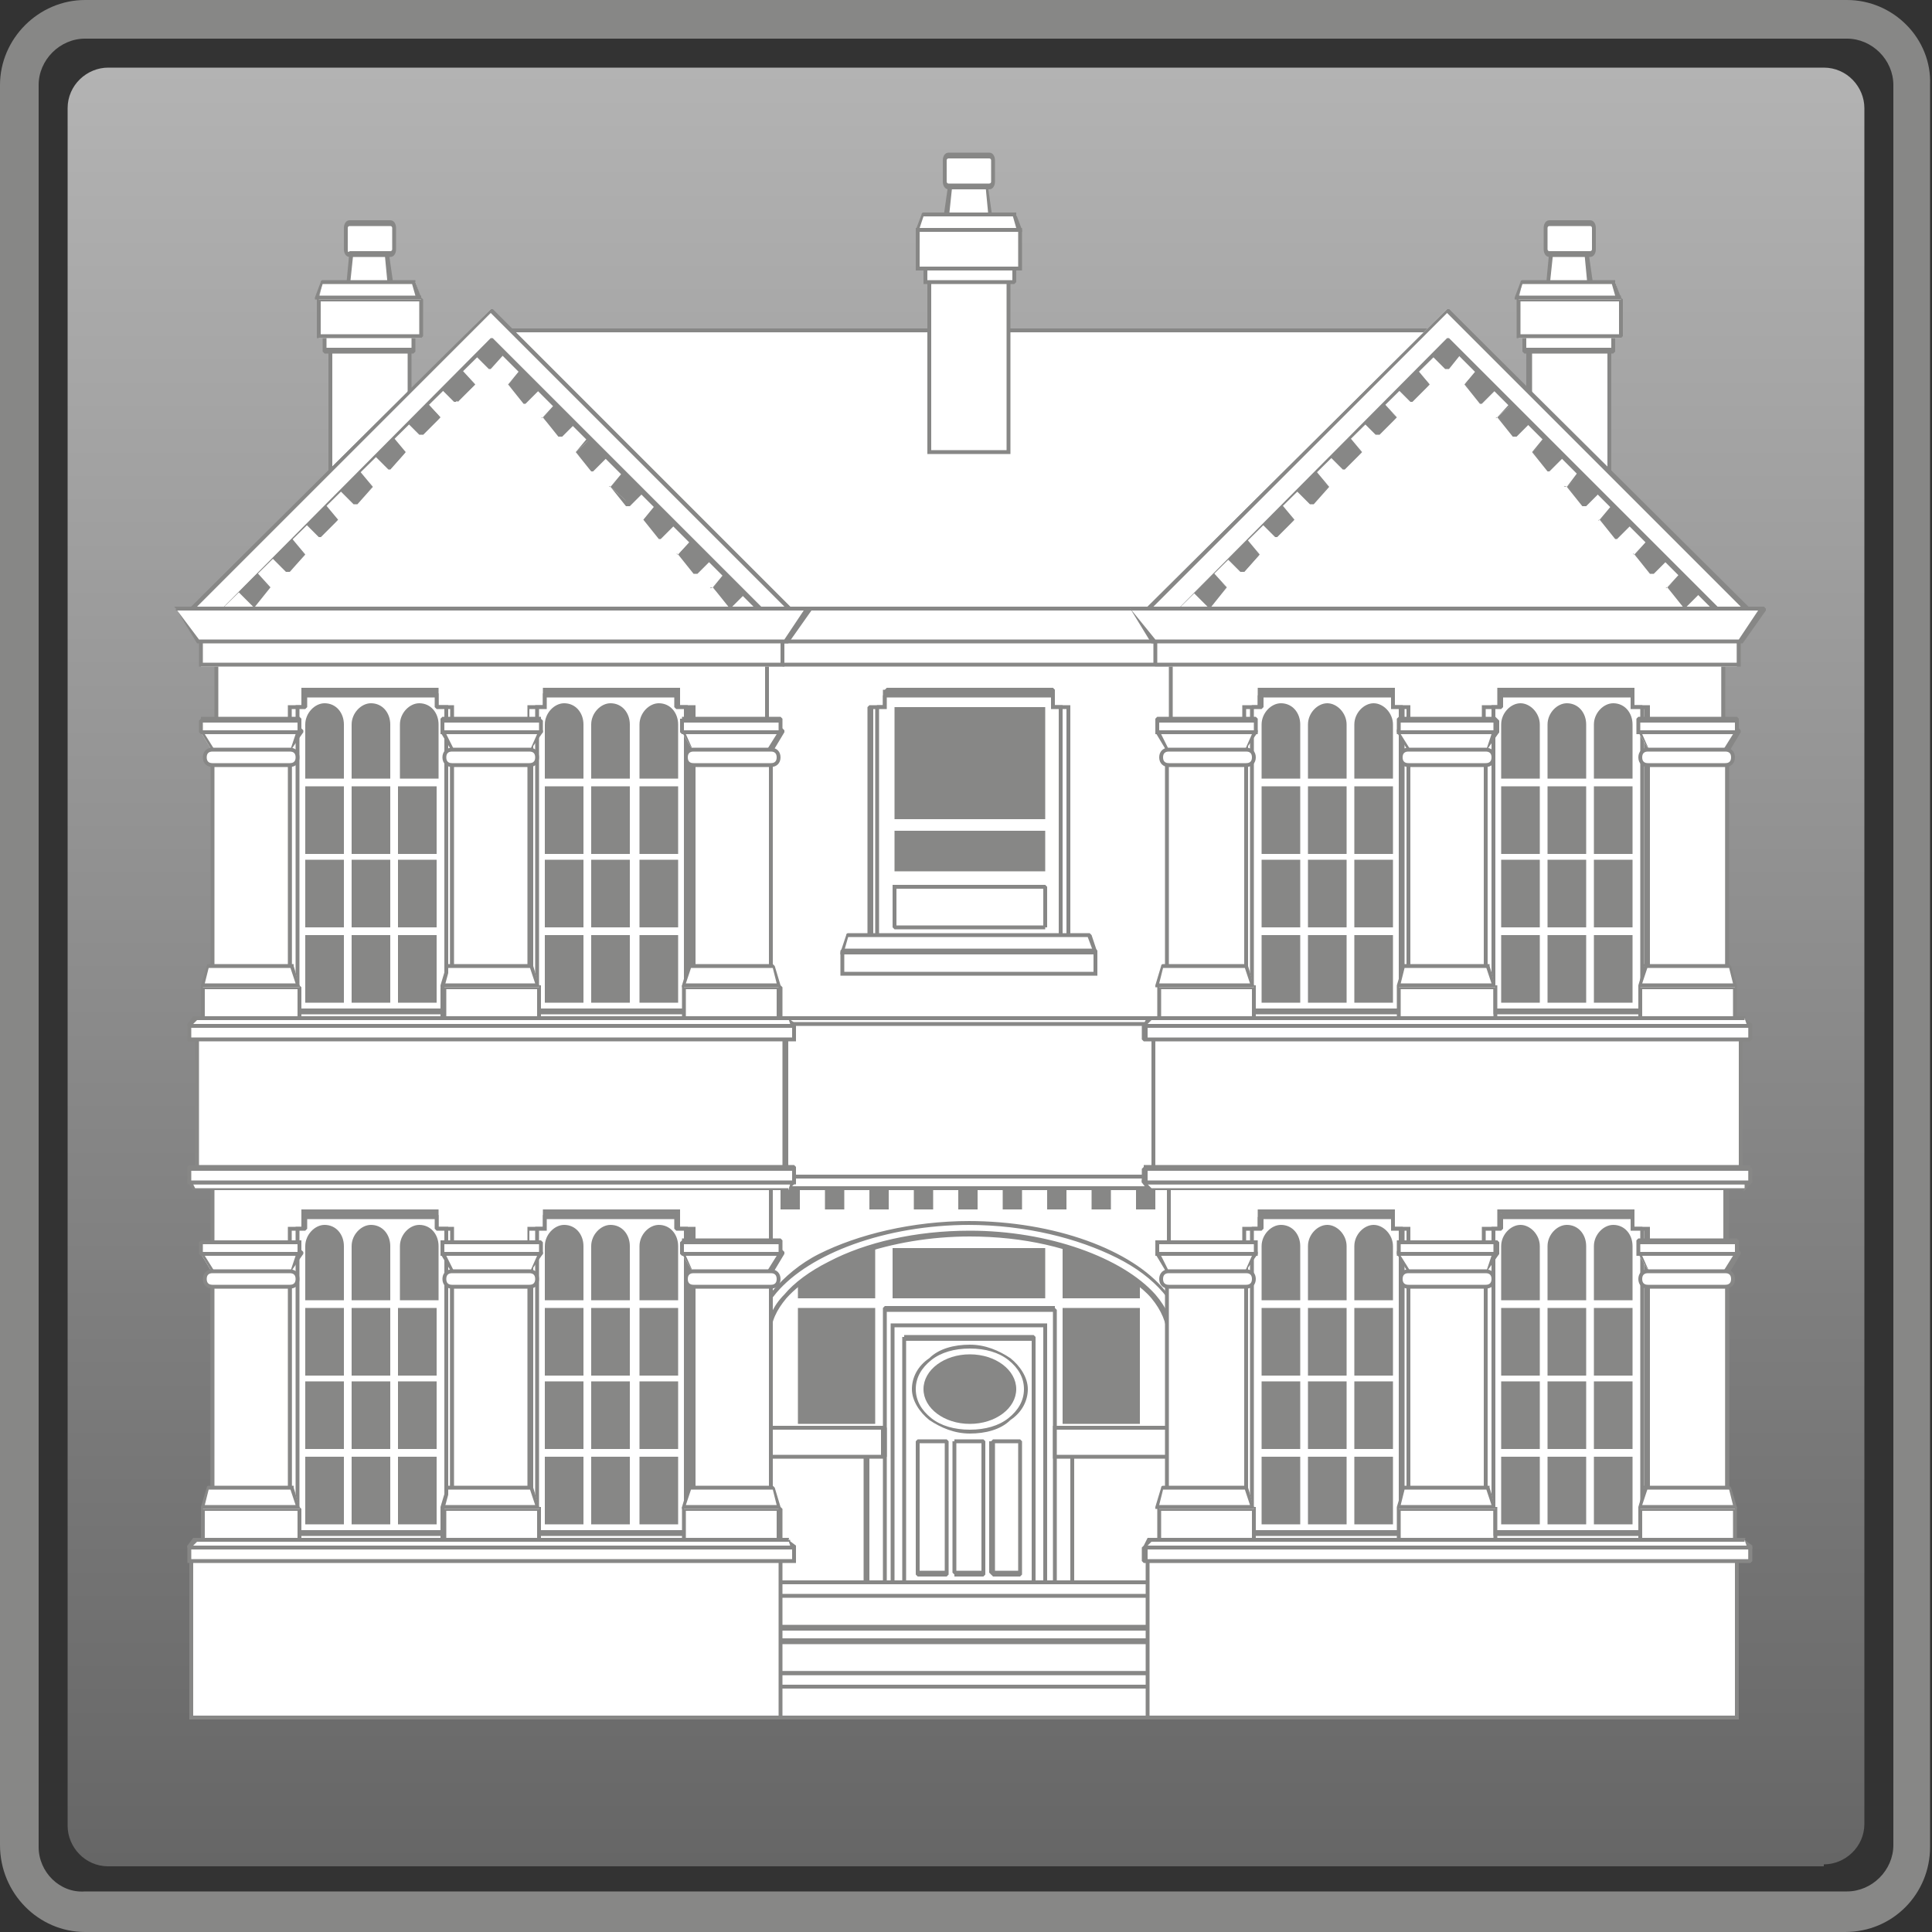 <?xml version="1.0" encoding="utf-8"?>
<!-- Generator: Adobe Illustrator 19.1.0, SVG Export Plug-In . SVG Version: 6.00 Build 0)  -->
<svg version="1.1" id="Ebene_1" xmlns="http://www.w3.org/2000/svg" xmlns:xlink="http://www.w3.org/1999/xlink" x="0px" y="0px"
	 width="100px" height="100px" viewBox="0 0 100 100" enable-background="new 0 0 100 100" xml:space="preserve">
<rect x="0" y="0" width="100" height="100" fill="#333333" stroke="none"/>
<g>
	<linearGradient id="SVGID_1_" gradientUnits="userSpaceOnUse" x1="50" y1="96.5" x2="50" y2="3.5">
		<stop  offset="0" style="stop-color:#666666"/>
		<stop  offset="1" style="stop-color:#B3B3B3"/>
	</linearGradient>
	<path fill-rule="evenodd" clip-rule="evenodd" fill="url(#SVGID_1_)" d="M94.4,96.5c1.1,0,2.1-0.9,2.1-2.1V5.6
		c0-1.1-0.9-2.1-2.1-2.1H5.6c-1.1,0-2.1,0.9-2.1,2.1v88.9c0,1.1,0.9,2.1,2.1,2.1H94.4L94.4,96.5z"/>
</g>
<g>
	<polygon fill="#FFFFFF" points="82.4,15 80.1,15 80.3,12.8 82.1,12.8 	"/>
	<path fill="#878786" d="M82.4,15v-0.1h-2.2l0.2-1.9H82l0.2,2.1L82.4,15v-0.1V15l0.1,0l-0.3-2.1c0-0.1-0.1-0.1-0.1-0.1h-1.8
		c-0.1,0-0.1,0-0.1,0.1L80,15l0,0.1l0.1,0h2.3V15l0.1,0L82.4,15z"/>
	<path fill="#FFFFFF" d="M82.5,12.9c0,0.1-0.1,0.3-0.2,0.3h-2.1c-0.1,0-0.2-0.1-0.2-0.3v-1.1c0-0.1,0.1-0.3,0.2-0.3h2.1
		c0.1,0,0.2,0.1,0.2,0.3V12.9z"/>
	<path fill="#878786" d="M82.5,12.9h-0.1c0,0.1-0.1,0.1-0.1,0.1h-2.1c-0.1,0-0.1-0.1-0.1-0.1v-1.1c0-0.1,0.1-0.1,0.1-0.1h2.1
		c0.1,0,0.1,0.1,0.1,0.1v1.1H82.5h0.1v-1.1c0-0.2-0.1-0.4-0.3-0.4h-2.1c-0.2,0-0.3,0.2-0.3,0.4v1.1c0,0.2,0.1,0.4,0.3,0.4h2.1
		c0.2,0,0.3-0.2,0.3-0.4H82.5z"/>
	<rect x="79.2" y="18" fill="#FFFFFF" width="4.1" height="8.9"/>
	<polygon fill="#878786" points="83.3,26.9 83.3,26.8 79.3,26.8 79.3,18.1 83.2,18.1 83.2,26.9 83.3,26.9 83.3,26.8 83.3,26.9 
		83.4,26.9 83.4,18 83.4,17.9 83.3,17.9 79.2,17.9 79.1,17.9 79,18 79,26.9 79.1,27 79.2,27 83.3,27 83.4,27 83.4,26.9 	"/>
	<rect x="78.9" y="17.3" fill="#FFFFFF" width="4.6" height="0.8"/>
	<polygon fill="#878786" points="83.5,17.3 83.5,17.2 78.9,17.2 78.8,17.3 78.8,17.3 78.8,18.1 78.8,18.2 78.9,18.3 83.5,18.3 
		83.6,18.2 83.6,18.1 83.6,17.3 83.6,17.3 83.5,17.2 83.5,17.3 83.4,17.3 83.4,18 79,18 79,17.4 83.5,17.4 83.5,17.3 83.4,17.3 	"/>
	<rect x="78.6" y="15.5" fill="#FFFFFF" width="5.3" height="2"/>
	<polygon fill="#878786" points="83.9,17.4 83.9,17.3 78.7,17.3 78.7,15.6 83.8,15.6 83.8,17.4 83.9,17.4 83.9,17.3 83.9,17.4 
		84,17.4 84,15.5 83.9,15.4 83.9,15.3 78.6,15.3 78.5,15.4 78.5,15.5 78.5,17.4 78.5,17.5 78.6,17.5 83.9,17.5 83.9,17.5 84,17.4 	
		"/>
	<polygon fill="#FFFFFF" points="83.6,14.6 78.8,14.6 78.6,15.5 83.9,15.5 	"/>
	<path fill="#878786" d="M83.6,14.6v-0.1h-4.8c0,0-0.1,0-0.1,0.1l-0.3,0.8c0,0,0,0.1,0,0.1c0,0,0.1,0,0.1,0h5.3c0,0,0.1,0,0.1,0
		c0,0,0-0.1,0-0.1l-0.3-0.8c0,0-0.1-0.1-0.1-0.1V14.6l-0.1,0l0.2,0.7h-5l0.2-0.6h4.7V14.6l-0.1,0L83.6,14.6z"/>
	<polygon fill="#FFFFFF" points="20.3,15 18,15 18.2,12.8 20,12.8 	"/>
	<path fill="#878786" d="M20.3,15v-0.1h-2.2l0.2-1.9h1.6l0.2,2.1L20.3,15v-0.1V15l0.1,0l-0.3-2.1c0-0.1-0.1-0.1-0.1-0.1h-1.8
		c-0.1,0-0.1,0-0.1,0.1L17.9,15l0,0.1l0.1,0h2.3V15l0.1,0L20.3,15z"/>
	<path fill="#FFFFFF" d="M20.4,12.9c0,0.1-0.1,0.3-0.2,0.3h-2.1c-0.1,0-0.2-0.1-0.2-0.3v-1.1c0-0.1,0.1-0.3,0.2-0.3h2.1
		c0.1,0,0.2,0.1,0.2,0.3V12.9z"/>
	<path fill="#878786" d="M20.4,12.9h-0.1c0,0.1-0.1,0.1-0.1,0.1h-2.1C18,13.1,18,13,18,12.9v-1.1c0-0.1,0.1-0.1,0.1-0.1h2.1
		c0.1,0,0.1,0.1,0.1,0.1v1.1H20.4h0.1v-1.1c0-0.2-0.1-0.4-0.3-0.4h-2.1c-0.2,0-0.3,0.2-0.3,0.4v1.1c0,0.2,0.1,0.4,0.3,0.4h2.1
		c0.2,0,0.3-0.2,0.3-0.4H20.4z"/>
	<rect x="17.1" y="18" fill="#FFFFFF" width="4.1" height="8.9"/>
	<polygon fill="#878786" points="21.2,26.9 21.2,26.8 17.2,26.8 17.2,18.1 21.1,18.1 21.1,26.9 21.2,26.9 21.2,26.8 21.2,26.9 
		21.3,26.9 21.3,18 21.3,17.9 21.2,17.9 17.1,17.9 17,17.9 17,18 17,26.9 17,27 17.1,27 21.2,27 21.3,27 21.3,26.9 	"/>
	<rect x="16.8" y="17.3" fill="#FFFFFF" width="4.6" height="0.8"/>
	<polygon fill="#878786" points="21.4,17.3 21.4,17.2 16.8,17.2 16.7,17.3 16.7,17.3 16.7,18.1 16.7,18.2 16.8,18.3 21.4,18.3 
		21.5,18.2 21.5,18.1 21.5,17.3 21.5,17.3 21.4,17.2 21.4,17.3 21.3,17.3 21.3,18 16.9,18 16.9,17.4 21.4,17.4 21.4,17.3 21.3,17.3 
			"/>
	<rect x="16.5" y="15.5" fill="#FFFFFF" width="5.3" height="2"/>
	<polygon fill="#878786" points="21.8,17.4 21.8,17.3 16.6,17.3 16.6,15.6 21.7,15.6 21.7,17.4 21.8,17.4 21.8,17.3 21.8,17.4 
		21.9,17.4 21.9,15.5 21.8,15.4 21.8,15.3 16.5,15.3 16.4,15.4 16.4,15.5 16.4,17.4 16.4,17.5 16.5,17.5 21.8,17.5 21.8,17.5 
		21.9,17.4 	"/>
	<polygon fill="#FFFFFF" points="21.5,14.6 16.7,14.6 16.5,15.5 21.8,15.5 	"/>
	<path fill="#878786" d="M21.5,14.6v-0.1h-4.8c0,0-0.1,0-0.1,0.1l-0.3,0.8c0,0,0,0.1,0,0.1c0,0,0.1,0,0.1,0h5.3c0,0,0.1,0,0.1,0
		c0,0,0-0.1,0-0.1l-0.3-0.8c0,0-0.1-0.1-0.1-0.1V14.6l-0.1,0l0.2,0.7h-5l0.2-0.6h4.7V14.6l-0.1,0L21.5,14.6z"/>
	<rect x="25.5" y="17.1" fill="#FFFFFF" width="49.4" height="15.2"/>
	<polygon fill="#878786" points="74.9,32.3 74.9,32.2 25.6,32.2 25.6,17.2 74.8,17.2 74.8,32.3 74.9,32.3 74.9,32.2 74.9,32.3 
		75,32.3 75,17.1 75,17.1 74.9,17 25.5,17 25.4,17.1 25.4,17.1 25.4,32.3 25.4,32.4 25.5,32.4 74.9,32.4 75,32.4 75,32.3 	"/>
	<rect x="34.1" y="47.9" fill="#FFFFFF" width="28" height="37"/>
	<polygon fill="#878786" points="62.1,85 62.1,84.8 34.2,84.8 34.2,48 62,48 62,85 62.1,85 62.1,84.8 62.1,85 62.2,85 62.2,47.9 
		62.2,47.9 62.1,47.8 34.1,47.8 34,47.9 34,47.9 34,85 34,85 34.1,85.1 62.1,85.1 62.2,85 62.2,85 	"/>
	<rect x="39.8" y="75" fill="#FFFFFF" width="5.1" height="7.5"/>
	<polygon fill="#878786" points="44.9,82.5 44.9,82.4 39.9,82.4 39.9,75.1 44.7,75.1 44.7,82.5 44.9,82.5 44.9,82.4 44.9,82.5 
		45,82.5 45,75 44.9,74.9 44.9,74.9 39.8,74.9 39.7,74.9 39.7,75 39.7,82.5 39.7,82.6 39.8,82.6 44.9,82.6 44.9,82.6 45,82.5 	"/>
	<rect x="55.5" y="75.3" fill="#FFFFFF" width="5.1" height="7.5"/>
	<polygon fill="#878786" points="60.6,82.8 60.6,82.7 55.6,82.7 55.6,75.4 60.4,75.4 60.4,82.8 60.6,82.8 60.6,82.7 60.6,82.8 
		60.7,82.8 60.7,75.3 60.6,75.2 60.6,75.2 55.5,75.2 55.4,75.2 55.4,75.3 55.4,82.8 55.4,82.9 55.5,82.9 60.6,82.9 60.6,82.9 
		60.7,82.8 	"/>
	<rect x="45.8" y="67.8" fill="#FFFFFF" width="8.8" height="17.1"/>
	<polygon fill="#878786" points="54.6,84.9 54.6,84.8 45.9,84.8 45.9,67.9 54.5,67.9 54.5,84.9 54.6,84.9 54.6,84.8 54.6,84.9 
		54.7,84.9 54.7,67.8 54.6,67.7 54.6,67.6 45.8,67.6 45.7,67.7 45.7,67.8 45.7,84.9 45.7,85 45.8,85 54.6,85 54.6,85 54.7,84.9 	"/>
	<rect x="46.2" y="68.6" fill="#FFFFFF" width="7.9" height="15.4"/>
	<polygon fill="#878786" points="54.1,84 54.1,83.9 46.3,83.9 46.3,68.7 54,68.7 54,84 54.1,84 54.1,83.9 54.1,84 54.2,84 
		54.2,68.6 54.2,68.5 54.1,68.5 46.2,68.5 46.1,68.5 46.1,68.6 46.1,84 46.1,84.1 46.2,84.1 54.1,84.1 54.2,84.1 54.2,84 	"/>
	<rect x="46.8" y="69.2" fill="#FFFFFF" width="6.7" height="13"/>
	<polygon fill="#878786" points="53.5,82.2 53.5,82.1 46.9,82.1 46.9,69.4 53.4,69.4 53.4,82.2 53.5,82.2 53.5,82.1 53.5,82.2 
		53.6,82.2 53.6,69.2 53.6,69.2 53.5,69.1 46.8,69.1 46.8,69.2 46.7,69.2 46.7,82.2 46.8,82.3 46.8,82.3 53.5,82.3 53.6,82.3 
		53.6,82.2 	"/>
	<rect x="46.2" y="64.6" fill="#878786" width="7.9" height="2.6"/>
	<rect x="41.3" y="64.6" fill="#878786" width="4" height="2.6"/>
	<rect x="55" y="64.6" fill="#878786" width="4" height="2.6"/>
	<rect x="41.3" y="67.7" fill="#878786" width="4" height="6"/>
	<rect x="55" y="67.7" fill="#878786" width="4" height="6"/>
	<rect x="38.3" y="86.9" fill="#FFFFFF" width="23.8" height="2"/>
	<polygon fill="#878786" points="62.1,88.9 62.1,88.8 38.4,88.8 38.4,87 62,87 62,88.9 62.1,88.9 62.1,88.8 62.1,88.9 62.2,88.9 
		62.2,86.9 62.2,86.8 62.1,86.8 38.3,86.8 38.2,86.8 38.2,86.9 38.2,88.9 38.2,89 38.3,89 62.1,89 62.2,89 62.2,88.9 	"/>
	<rect x="38.3" y="86.6" fill="#FFFFFF" width="23.8" height="0.7"/>
	<polygon fill="#878786" points="62.1,87.3 62.1,87.2 38.4,87.2 38.4,86.7 62,86.7 62,87.3 62.1,87.3 62.1,87.2 62.1,87.3 
		62.2,87.3 62.2,86.6 62.2,86.5 62.1,86.5 38.3,86.5 38.2,86.5 38.2,86.6 38.2,87.3 38.2,87.4 38.3,87.4 62.1,87.4 62.2,87.4 
		62.2,87.3 	"/>
	<rect x="38.3" y="84.5" fill="#FFFFFF" width="23.8" height="2"/>
	<polygon fill="#878786" points="62.1,86.6 62.1,86.5 38.4,86.5 38.4,84.7 62,84.7 62,86.6 62.1,86.6 62.1,86.5 62.1,86.6 
		62.2,86.6 62.2,84.5 62.2,84.5 62.1,84.4 38.3,84.4 38.2,84.5 38.2,84.5 38.2,86.6 38.2,86.7 38.3,86.7 62.1,86.7 62.2,86.7 
		62.2,86.6 	"/>
	<rect x="38.3" y="84.2" fill="#FFFFFF" width="23.8" height="0.7"/>
	<polygon fill="#878786" points="62.1,85 62.1,84.8 38.4,84.8 38.4,84.4 62,84.4 62,85 62.1,85 62.1,84.8 62.1,85 62.2,85 
		62.2,84.2 62.2,84.2 62.1,84.1 38.3,84.1 38.2,84.2 38.2,84.2 38.2,85 38.2,85 38.3,85.1 62.1,85.1 62.2,85 62.2,85 	"/>
	<rect x="38.3" y="82.2" fill="#FFFFFF" width="23.8" height="2"/>
	<polygon fill="#878786" points="62.1,84.2 62.1,84.1 38.4,84.1 38.4,82.3 62,82.3 62,84.2 62.1,84.2 62.1,84.1 62.1,84.2 
		62.2,84.2 62.2,82.2 62.2,82.1 62.1,82.1 38.3,82.1 38.2,82.1 38.2,82.2 38.2,84.2 38.2,84.3 38.3,84.4 62.1,84.4 62.2,84.3 
		62.2,84.2 	"/>
	<rect x="38.3" y="81.9" fill="#FFFFFF" width="23.8" height="0.7"/>
	<polygon fill="#878786" points="62.1,82.6 62.1,82.5 38.4,82.5 38.4,82 62,82 62,82.6 62.1,82.6 62.1,82.5 62.1,82.6 62.2,82.6 
		62.2,81.9 62.2,81.8 62.1,81.8 38.3,81.8 38.2,81.8 38.2,81.9 38.2,82.6 38.2,82.7 38.3,82.7 62.1,82.7 62.2,82.7 62.2,82.6 	"/>
	<rect x="39.2" y="73.9" fill="#FFFFFF" width="6.6" height="1.5"/>
	<polygon fill="#878786" points="45.8,75.4 45.8,75.3 39.3,75.3 39.3,74 45.6,74 45.6,75.4 45.8,75.4 45.8,75.3 45.8,75.4 
		45.9,75.4 45.9,73.9 45.8,73.8 45.8,73.8 39.2,73.8 39.1,73.8 39.1,73.9 39.1,75.4 39.1,75.5 39.2,75.5 45.8,75.5 45.8,75.5 
		45.9,75.4 	"/>
	<rect x="54.6" y="73.9" fill="#FFFFFF" width="6.6" height="1.5"/>
	<polygon fill="#878786" points="61.2,75.4 61.2,75.3 54.7,75.3 54.7,74 61.1,74 61.1,75.4 61.2,75.4 61.2,75.3 61.2,75.4 
		61.3,75.4 61.3,73.9 61.2,73.8 61.2,73.8 54.6,73.8 54.5,73.8 54.5,73.9 54.5,75.4 54.5,75.5 54.6,75.5 61.2,75.5 61.2,75.5 
		61.3,75.4 	"/>
	<ellipse fill="#FFFFFF" cx="50.2" cy="71.9" rx="2.9" ry="2.2"/>
	<path fill="#878786" d="M53.1,71.9H53c0,0.6-0.3,1.1-0.8,1.5c-0.5,0.4-1.2,0.6-2,0.6s-1.5-0.2-2-0.6c-0.5-0.4-0.8-0.9-0.8-1.5
		s0.3-1.1,0.8-1.5c0.5-0.4,1.2-0.6,2-0.6s1.5,0.2,2,0.6c0.5,0.4,0.8,0.9,0.8,1.5H53.1h0.1c0-0.6-0.4-1.2-0.9-1.6
		c-0.6-0.4-1.3-0.7-2.1-0.7c-0.8,0-1.6,0.2-2.1,0.7c-0.6,0.4-0.9,1-0.9,1.6c0,0.6,0.4,1.2,0.9,1.6c0.6,0.4,1.3,0.7,2.1,0.7
		c0.8,0,1.6-0.2,2.1-0.7c0.6-0.4,0.9-1,0.9-1.6H53.1z"/>
	<ellipse fill="#878786" cx="50.2" cy="71.9" rx="2.4" ry="1.8"/>
	<rect x="47.5" y="74.6" fill="#FFFFFF" width="1.5" height="6.8"/>
	<polygon fill="#878786" points="49,81.4 49,81.3 47.6,81.3 47.6,74.7 48.9,74.7 48.9,81.4 49,81.4 49,81.3 49,81.4 49.1,81.4 
		49.1,74.6 49.1,74.6 49,74.5 47.5,74.5 47.4,74.6 47.4,74.6 47.4,81.4 47.4,81.5 47.5,81.6 49,81.6 49.1,81.5 49.1,81.4 	"/>
	<rect x="51.4" y="74.6" fill="#FFFFFF" width="1.5" height="6.8"/>
	<polygon fill="#878786" points="52.8,81.4 52.8,81.3 51.5,81.3 51.5,74.7 52.7,74.7 52.7,81.4 52.8,81.4 52.8,81.3 52.8,81.4 
		52.9,81.4 52.9,74.6 52.9,74.6 52.8,74.5 51.4,74.5 51.3,74.6 51.2,74.6 51.2,81.4 51.3,81.5 51.4,81.6 52.8,81.6 52.9,81.5 
		52.9,81.4 	"/>
	<rect x="49.4" y="74.6" fill="#FFFFFF" width="1.5" height="6.8"/>
	<polygon fill="#878786" points="50.9,81.4 50.9,81.3 49.5,81.3 49.5,74.7 50.8,74.7 50.8,81.4 50.9,81.4 50.9,81.3 50.9,81.4 
		51,81.4 51,74.6 51,74.6 50.9,74.5 49.4,74.5 49.4,74.6 49.3,74.6 49.3,81.4 49.4,81.5 49.4,81.6 50.9,81.6 51,81.5 51,81.4 	"/>
	<path fill="#FFFFFF" d="M50.2,58.2l-12.8-0.4l2.1,11.4c0-3,5.1-5.5,10.7-5.5s10.7,2.5,10.7,5.5L63,57.8L50.2,58.2z"/>
	<path fill="#878786" d="M50.2,58.2l0-0.1l-12.8-0.4c0,0-0.1,0-0.1,0l0,0.1l2.1,11.4c0,0.1,0.1,0.1,0.1,0.1c0.1,0,0.1-0.1,0.1-0.1
		c0-0.7,0.3-1.4,0.9-2.1c1.7-1.9,5.5-3.3,9.7-3.3c2.8,0,5.5,0.6,7.4,1.6c1,0.5,1.8,1.1,2.3,1.7c0.6,0.6,0.9,1.3,0.9,2.1
		c0,0.1,0,0.1,0.1,0.1c0.1,0,0.1,0,0.1-0.1l2.1-11.4l0-0.1c0,0-0.1,0-0.1,0l-12.8,0.4L50.2,58.2l0-0.1L50.2,58.2l0,0.1l12.7-0.4
		l-2.1,11.2l0.1,0H61c0-0.8-0.3-1.5-0.9-2.2c-1.7-2-5.7-3.4-9.9-3.4c-2.8,0-5.5,0.6-7.5,1.6c-1,0.5-1.8,1.1-2.4,1.8
		c-0.6,0.7-0.9,1.4-0.9,2.2h0.1l0.1,0l-2.1-11.2l12.7,0.4C50.2,58.3,50.2,58.2,50.2,58.2z"/>
	<path fill="#FFFFFF" d="M50.2,63.3c-6,0-11,2.7-11,5.8h0.6c0-2.8,4.9-5.2,10.4-5.2c5.5,0,10.4,2.4,10.4,5.2h0.6
		C61.2,66,56.1,63.3,50.2,63.3z"/>
	<path fill="#878786" d="M50.2,63.3v-0.1c-3,0-5.8,0.7-7.8,1.7c-1,0.5-1.8,1.2-2.4,1.9c-0.6,0.7-0.9,1.5-0.9,2.3l0,0.1l0.1,0h0.6
		l0.1,0l0-0.1c0-0.7,0.3-1.3,0.8-1.9c1.6-1.8,5.4-3.2,9.5-3.2c2.8,0,5.3,0.6,7.2,1.6c0.9,0.5,1.7,1,2.2,1.6c0.5,0.6,0.8,1.3,0.8,1.9
		l0,0.1l0.1,0h0.6l0.1,0l0-0.1c0-0.8-0.3-1.6-0.9-2.3c-1.7-2.1-5.7-3.6-10.2-3.6V63.3v0.1c3,0,5.7,0.7,7.7,1.7
		c1,0.5,1.8,1.1,2.4,1.8c0.6,0.7,0.9,1.4,0.9,2.2h0.1V69h-0.6v0.1h0.1c0-0.7-0.3-1.4-0.9-2.1c-1.7-1.9-5.5-3.3-9.6-3.3
		c-2.8,0-5.4,0.6-7.3,1.6c-1,0.5-1.8,1.1-2.3,1.7c-0.6,0.6-0.9,1.3-0.9,2.1h0.1V69h-0.6v0.1h0.1c0-0.8,0.3-1.5,0.9-2.2
		c1.7-2,5.6-3.5,10-3.5V63.3z"/>
	<rect x="35" y="34.1" fill="#FFFFFF" width="30.3" height="18.6"/>
	<polygon fill="#878786" points="65.3,52.7 65.3,52.6 35.1,52.6 35.1,34.2 65.2,34.2 65.2,52.7 65.3,52.7 65.3,52.6 65.3,52.7 
		65.4,52.7 65.4,34.1 65.4,34 65.3,34 35,34 34.9,34 34.9,34.1 34.9,52.7 34.9,52.8 35,52.8 65.3,52.8 65.4,52.8 65.4,52.7 	"/>
	<rect x="35.1" y="32.9" fill="#FFFFFF" width="30.1" height="1.6"/>
	<polygon fill="#878786" points="35.1,34.4 35.1,34.5 65.2,34.5 65.3,34.5 65.3,34.4 65.3,32.9 65.3,32.8 65.2,32.7 35.1,32.7 
		35,32.8 35,32.9 35,34.4 35,34.5 35.1,34.5 35.1,34.4 35.2,34.4 35.2,33 65.1,33 65.1,34.3 35.1,34.3 35.1,34.4 35.2,34.4 	"/>
	<polygon fill="#FFFFFF" points="33.8,31.5 35,33.2 65.4,33.2 66.5,31.5 	"/>
	<path fill="#878786" d="M33.8,31.5L33.8,31.5l1.1,1.8c0,0,0.1,0,0.1,0h30.4c0,0,0.1,0,0.1,0l1.2-1.7c0,0,0-0.1,0-0.1
		c0,0-0.1-0.1-0.1-0.1H33.8C33.8,31.4,33.7,31.4,33.8,31.5C33.7,31.5,33.7,31.5,33.8,31.5L33.8,31.5v0.1h32.5l-1,1.5H35L33.8,31.5
		L33.8,31.5v0.1V31.5z"/>
	<polygon fill="#FFFFFF" points="55.3,48.5 55.3,37.4 55.3,36.6 54.5,36.6 54.5,35.7 45.9,35.7 45.9,36.6 45,36.6 45,37.4 45,48.5 	
		"/>
	<polygon fill="#878786" points="55.3,48.5 55.4,48.5 55.4,37.4 55.4,36.6 55.4,36.5 55.3,36.5 54.6,36.5 54.6,35.7 54.6,35.7 
		54.5,35.6 45.9,35.6 45.8,35.7 45.7,35.7 45.7,36.5 45,36.5 45,36.5 44.9,36.6 44.9,37.4 44.9,48.5 45,48.5 45,48.6 55.3,48.6 
		55.4,48.5 55.4,48.5 55.3,48.5 55.3,48.4 45.2,48.4 45.2,37.4 45.2,36.7 45.9,36.7 45.9,36.7 46,36.6 46,35.8 54.4,35.8 54.4,36.6 
		54.4,36.7 54.5,36.7 55.2,36.7 55.2,37.4 55.2,48.5 55.3,48.5 55.3,48.4 	"/>
	<polygon fill="#FFFFFF" points="54.5,36.6 54.5,36 45.8,36 45.8,36.6 45.4,36.6 45.4,48.5 54.9,48.5 54.9,36.6 	"/>
	<polygon fill="#878786" points="54.5,36.6 54.6,36.6 54.6,36 54.5,35.9 54.5,35.8 45.8,35.8 45.8,35.9 45.7,36 45.7,36.5 
		45.4,36.5 45.4,36.5 45.3,36.6 45.3,48.5 45.4,48.6 45.4,48.6 54.9,48.6 55,48.6 55,48.5 55,36.6 55,36.5 54.9,36.5 54.5,36.5 
		54.5,36.6 54.6,36.6 54.5,36.6 54.5,36.7 54.8,36.7 54.8,48.4 45.5,48.4 45.5,36.7 45.8,36.7 45.9,36.7 45.9,36.6 45.9,36.1 
		54.4,36.1 54.4,36.6 54.4,36.7 54.5,36.7 	"/>
	<rect x="46.3" y="36.6" fill="#878786" width="7.8" height="5.8"/>
	<rect x="46.3" y="43" fill="#878786" width="7.8" height="2.1"/>
	<rect x="46.3" y="45.9" fill="#FFFFFF" width="7.8" height="2.1"/>
	<polygon fill="#878786" points="54.1,45.9 54.1,45.8 46.3,45.8 46.2,45.8 46.2,45.9 46.2,48 46.2,48 46.3,48.1 54.1,48.1 54.1,48 
		54.2,48 54.2,45.9 54.1,45.8 54.1,45.8 54.1,45.9 54,45.9 54,47.9 46.4,47.9 46.4,46 54.1,46 54.1,45.9 54,45.9 	"/>
	<polygon fill="#FFFFFF" points="65.5,52.7 34.8,52.7 34.5,53.1 65.8,53.1 	"/>
	<path fill="#878786" d="M65.5,52.7v-0.1H34.8c0,0-0.1,0-0.1,0L34.4,53c0,0,0,0.1,0,0.1c0,0,0.1,0.1,0.1,0.1h31.3c0,0,0.1,0,0.1-0.1
		c0,0,0-0.1,0-0.1L65.5,52.7c0.1-0.1,0-0.1,0-0.1V52.7L65.5,52.7l0.1,0.3H34.7l0.2-0.2h30.7V52.7L65.5,52.7L65.5,52.7z"/>
	<rect x="34.5" y="53.1" fill="#FFFFFF" width="31.3" height="0.7"/>
	<polygon fill="#878786" points="65.8,53.8 65.8,53.7 34.6,53.7 34.6,53.2 65.7,53.2 65.7,53.8 65.8,53.8 65.8,53.7 65.8,53.8 
		65.9,53.8 65.9,53.1 65.9,53 65.8,53 34.5,53 34.4,53 34.4,53.1 34.4,53.8 34.4,53.9 34.5,53.9 65.8,53.9 65.9,53.9 65.9,53.8 	"/>
	<path fill="#878786" d="M41.4,60.5h-1v2.1h1V60.5z M43.7,60.5h-1v2.1h1V60.5z M46,60.5h-1v2.1h1V60.5z M48.3,60.5h-1v2.1h1V60.5z
		 M50.6,60.5h-1v2.1h1V60.5z M52.9,60.5h-1v2.1h1V60.5z M55.2,60.5h-1v2.1h1V60.5z M57.5,60.5h-1v2.1h1V60.5z M59.8,60.5h-1v2.1h1
		V60.5z"/>
	<rect x="40.2" y="60.7" fill="#FFFFFF" width="19.9" height="0.8"/>
	<polygon fill="#878786" points="60.1,61.5 60.1,61.4 40.3,61.4 40.3,60.8 60,60.8 60,61.5 60.1,61.5 60.1,61.4 60.1,61.5 
		60.2,61.5 60.2,60.7 60.2,60.6 60.1,60.6 40.2,60.6 40.2,60.6 40.1,60.7 40.1,61.5 40.2,61.6 40.2,61.6 60.1,61.6 60.2,61.6 
		60.2,61.5 	"/>
	<rect x="39.7" y="53" fill="#FFFFFF" width="21" height="7.8"/>
	<polygon fill="#878786" points="60.7,60.9 60.7,60.8 39.8,60.8 39.8,53.1 60.6,53.1 60.6,60.9 60.7,60.9 60.7,60.8 60.7,60.9 
		60.8,60.9 60.8,53 60.7,53 60.7,52.9 39.7,52.9 39.6,53 39.6,53 39.6,60.9 39.6,61 39.7,61 60.7,61 60.7,61 60.8,60.9 	"/>
	<polygon fill="#FFFFFF" points="56.7,49.3 43.6,49.3 43.9,48.4 56.4,48.4 	"/>
	<path fill="#878786" d="M56.7,49.3v-0.1h-13l0.2-0.7h12.4l0.3,0.8L56.7,49.3v-0.1V49.3l0.1,0l-0.3-0.9c0,0-0.1-0.1-0.1-0.1H43.9
		c0,0-0.1,0-0.1,0.1l-0.3,0.9c0,0,0,0.1,0,0.1c0,0,0.1,0,0.1,0h13.1C56.8,49.4,56.8,49.3,56.7,49.3c0.1,0,0.1,0,0.1,0L56.7,49.3z"/>
	<rect x="43.6" y="49.3" fill="#FFFFFF" width="13.1" height="1.2"/>
	<polygon fill="#878786" points="56.7,49.3 56.7,49.1 43.6,49.1 43.5,49.2 43.5,49.3 43.5,50.4 43.5,50.5 43.6,50.5 56.7,50.5 
		56.8,50.5 56.8,50.4 56.8,49.3 56.8,49.2 56.7,49.1 56.7,49.3 56.6,49.3 56.6,50.3 43.7,50.3 43.7,49.4 56.7,49.4 56.7,49.3 
		56.6,49.3 	"/>
	<rect x="10.2" y="53.7" fill="#FFFFFF" width="30.4" height="7.4"/>
	<polygon fill="#878786" points="40.6,61.1 40.6,61 10.3,61 10.3,53.8 40.5,53.8 40.5,61.1 40.6,61.1 40.6,61 40.6,61.1 40.8,61.1 
		40.8,53.7 40.7,53.6 40.6,53.6 10.2,53.6 10.1,53.6 10.1,53.7 10.1,61.1 10.1,61.1 10.2,61.2 40.6,61.2 40.7,61.1 40.8,61.1 	"/>
	<rect x="9.9" y="80.4" fill="#FFFFFF" width="30.5" height="8.6"/>
	<polygon fill="#878786" points="40.4,80.4 40.4,80.3 9.9,80.3 9.8,80.3 9.8,80.4 9.8,88.9 9.8,89 9.9,89 40.4,89 40.5,89 
		40.5,88.9 40.5,80.4 40.5,80.3 40.4,80.3 40.4,80.4 40.3,80.4 40.3,88.8 10,88.8 10,80.5 40.4,80.5 40.4,80.4 40.3,80.4 	"/>
	<rect x="11" y="61.1" fill="#FFFFFF" width="28.9" height="18.6"/>
	<polygon fill="#878786" points="39.9,79.7 39.9,79.6 11.1,79.6 11.1,61.2 39.8,61.2 39.8,79.7 39.9,79.7 39.9,79.6 39.9,79.7 
		40,79.7 40,61.1 39.9,61 39.9,61 11,61 10.9,61 10.9,61.1 10.9,79.7 10.9,79.8 11,79.8 39.9,79.8 39.9,79.8 40,79.7 	"/>
	<polygon fill="#FFFFFF" points="23.4,79 23.4,64.4 23.4,63.6 22.6,63.6 22.6,62.7 15.8,62.7 15.8,63.6 15,63.6 15,64.4 15,79 
		14.9,79.4 15,79.4 23.4,79.4 23.5,79.4 	"/>
	<path fill="#878786" d="M23.4,79h0.1V64.4v-0.8l0-0.1l-0.1,0h-0.7v-0.8l0-0.1l-0.1,0h-6.9l-0.1,0l0,0.1v0.8H15l-0.1,0l0,0.1v0.8V79
		l-0.1,0.3c0,0,0,0.1,0,0.1c0,0,0.1,0,0.1,0H15h8.5h0.1c0,0,0.1,0,0.1,0c0,0,0-0.1,0-0.1L23.5,79L23.4,79h0.1H23.4l-0.1,0l0.1,0.4
		l0.1,0v-0.1h-0.1H15h-0.1v0.1l0.1,0l0.1-0.4l0,0V64.4v-0.7h0.7l0.1,0l0-0.1v-0.8h6.6v0.8l0,0.1l0.1,0h0.7v0.7V79l0,0L23.4,79z"/>
	<polygon fill="#FFFFFF" points="22.6,63.6 22.6,63 15.8,63 15.8,63.6 15.4,63.6 15.4,79.3 23.1,79.3 23.1,63.6 	"/>
	<polygon fill="#878786" points="22.6,63.6 22.7,63.6 22.7,63 22.7,62.9 22.6,62.8 15.8,62.8 15.7,62.9 15.7,63 15.7,63.5 
		15.4,63.5 15.3,63.5 15.3,63.6 15.3,79.3 15.3,79.4 15.4,79.5 23.1,79.5 23.2,79.4 23.2,79.3 23.2,63.6 23.2,63.5 23.1,63.5 
		22.6,63.5 22.6,63.6 22.7,63.6 22.6,63.6 22.6,63.7 23,63.7 23,79.2 15.5,79.2 15.5,63.7 15.8,63.7 15.8,63.7 15.9,63.6 15.9,63.1 
		22.5,63.1 22.5,63.6 22.6,63.7 22.6,63.7 	"/>
	<path fill="#878786" d="M17.8,67.3h-2v-2.8c0-0.6,0.5-1.1,1-1.1c0.6,0,1,0.5,1,1.1V67.3z"/>
	<path fill="#878786" d="M20.2,67.3h-2v-2.8c0-0.6,0.5-1.1,1-1.1c0.6,0,1,0.5,1,1.1V67.3z"/>
	<path fill="#878786" d="M22.7,67.3h-2v-2.8c0-0.6,0.5-1.1,1-1.1c0.6,0,1,0.5,1,1.1V67.3z"/>
	<rect x="15.8" y="67.7" fill="#878786" width="2" height="3.5"/>
	<rect x="18.2" y="67.7" fill="#878786" width="2" height="3.5"/>
	<rect x="20.6" y="67.7" fill="#878786" width="2" height="3.5"/>
	<rect x="15.8" y="71.5" fill="#878786" width="2" height="3.5"/>
	<rect x="18.2" y="71.5" fill="#878786" width="2" height="3.5"/>
	<rect x="20.6" y="71.5" fill="#878786" width="2" height="3.5"/>
	<rect x="15.8" y="75.4" fill="#878786" width="2" height="3.5"/>
	<rect x="18.2" y="75.4" fill="#878786" width="2" height="3.5"/>
	<rect x="20.6" y="75.4" fill="#878786" width="2" height="3.5"/>
	<polygon fill="#FFFFFF" points="35.8,79 35.8,64.4 35.8,63.6 35,63.6 35,62.7 28.2,62.7 28.2,63.6 27.4,63.6 27.4,64.4 27.4,79 
		27.3,79.4 27.4,79.4 35.8,79.4 35.9,79.4 	"/>
	<path fill="#878786" d="M35.8,79H36V64.4v-0.8l0-0.1l-0.1,0h-0.7v-0.8l0-0.1l-0.1,0h-6.9l-0.1,0l0,0.1v0.8h-0.7l-0.1,0l0,0.1v0.8
		V79l-0.1,0.3c0,0,0,0.1,0,0.1c0,0,0.1,0,0.1,0h0.1h8.5h0.1c0,0,0.1,0,0.1,0c0,0,0-0.1,0-0.1L35.9,79L35.8,79H36H35.8l-0.1,0
		l0.1,0.4l0.1,0v-0.1h-0.1h-8.5h-0.1v0.1l0.1,0l0.1-0.4l0,0V64.4v-0.7h0.7l0.1,0l0-0.1v-0.8h6.6l0,0.8l0,0.1l0.1,0h0.7v0.7V79l0,0
		L35.8,79z"/>
	<polygon fill="#FFFFFF" points="35,63.6 35,63 28.2,63 28.2,63.6 27.8,63.6 27.8,79.3 35.5,79.3 35.5,63.6 	"/>
	<polygon fill="#878786" points="35,63.6 35.1,63.6 35.1,63 35.1,62.9 35,62.8 28.2,62.8 28.1,62.9 28.1,63 28.1,63.5 27.8,63.5 
		27.7,63.5 27.7,63.6 27.7,79.3 27.7,79.4 27.8,79.5 35.5,79.5 35.6,79.4 35.6,79.3 35.6,63.6 35.6,63.5 35.5,63.5 35,63.5 35,63.6 
		35.1,63.6 35,63.6 35,63.7 35.4,63.7 35.4,79.2 27.9,79.2 27.9,63.7 28.2,63.7 28.3,63.7 28.3,63.6 28.3,63.1 34.9,63.1 34.9,63.6 
		35,63.7 35,63.7 	"/>
	<path fill="#878786" d="M30.2,67.3h-2v-2.8c0-0.6,0.5-1.1,1-1.1c0.6,0,1,0.5,1,1.1V67.3z"/>
	<path fill="#878786" d="M32.6,67.3h-2v-2.8c0-0.6,0.5-1.1,1-1.1c0.6,0,1,0.5,1,1.1V67.3z"/>
	<path fill="#878786" d="M35.1,67.3h-2v-2.8c0-0.6,0.5-1.1,1-1.1c0.6,0,1,0.5,1,1.1V67.3z"/>
	<rect x="28.2" y="67.7" fill="#878786" width="2" height="3.5"/>
	<rect x="30.6" y="67.7" fill="#878786" width="2" height="3.5"/>
	<rect x="33.1" y="67.7" fill="#878786" width="2" height="3.5"/>
	<rect x="28.2" y="71.5" fill="#878786" width="2" height="3.5"/>
	<rect x="30.6" y="71.5" fill="#878786" width="2" height="3.5"/>
	<rect x="33.1" y="71.5" fill="#878786" width="2" height="3.5"/>
	<rect x="28.2" y="75.4" fill="#878786" width="2" height="3.5"/>
	<rect x="30.6" y="75.4" fill="#878786" width="2" height="3.5"/>
	<rect x="33.1" y="75.4" fill="#878786" width="2" height="3.5"/>
	<rect x="11" y="64.4" fill="#FFFFFF" width="4" height="15.4"/>
	<polygon fill="#878786" points="15,79.8 15,79.7 11.1,79.7 11.1,64.5 14.9,64.5 14.9,79.8 15,79.8 15,79.7 15,79.8 15.1,79.8 
		15.1,64.4 15.1,64.3 15,64.3 11,64.3 10.9,64.3 10.9,64.4 10.9,79.8 10.9,79.9 11,79.9 15,79.9 15.1,79.9 15.1,79.8 	"/>
	<rect x="10.5" y="78.1" fill="#FFFFFF" width="4.9" height="2.4"/>
	<polygon fill="#878786" points="15.5,80.5 15.5,80.3 10.6,80.3 10.6,78.2 15.4,78.2 15.4,80.5 15.5,80.5 15.5,80.3 15.5,80.5 
		15.6,80.5 15.6,78.1 15.5,78 15.5,78 10.5,78 10.4,78 10.4,78.1 10.4,80.5 10.4,80.5 10.5,80.6 15.5,80.6 15.5,80.5 15.6,80.5 	"/>
	<polygon fill="#FFFFFF" points="15.2,77 10.8,77 10.5,78.1 15.5,78.1 	"/>
	<path fill="#878786" d="M15.2,77v-0.1h-4.4c0,0-0.1,0-0.1,0.1l-0.3,1c0,0,0,0.1,0,0.1c0,0,0.1,0,0.1,0h4.9c0,0,0.1,0,0.1,0
		c0,0,0-0.1,0-0.1l-0.3-1c0,0-0.1-0.1-0.1-0.1V77l-0.1,0l0.3,0.9h-4.7l0.2-0.8h4.3V77l-0.1,0L15.2,77z"/>
	<polygon fill="#FFFFFF" points="15,65.9 11,65.9 10.4,64.9 15.5,64.9 	"/>
	<path fill="#878786" d="M15,65.9v-0.1h-3.9L10.6,65h4.7L15,65.9L15,65.9v-0.1V65.9L15,65.9l0.7-1c0,0,0-0.1,0-0.1
		c0,0-0.1-0.1-0.1-0.1h-5.1c0,0-0.1,0-0.1,0.1c0,0,0,0.1,0,0.1l0.6,1c0,0,0.1,0.1,0.1,0.1h4C15,66,15,66,15,65.9L15,65.9z"/>
	<rect x="10.4" y="64.3" fill="#FFFFFF" width="5.1" height="0.6"/>
	<polygon fill="#878786" points="15.5,64.3 15.5,64.2 10.4,64.2 10.4,64.2 10.3,64.3 10.3,64.9 10.4,65 10.4,65 15.5,65 15.6,65 
		15.6,64.9 15.6,64.3 15.6,64.2 15.5,64.2 15.5,64.3 15.4,64.3 15.4,64.8 10.5,64.8 10.5,64.4 15.5,64.4 15.5,64.3 15.4,64.3 	"/>
	<path fill="#FFFFFF" d="M15.4,66.2c0,0.2-0.2,0.4-0.4,0.4h-4c-0.2,0-0.4-0.2-0.4-0.4c0-0.2,0.2-0.4,0.4-0.4h4
		C15.2,65.8,15.4,66,15.4,66.2z"/>
	<path fill="#878786" d="M15.4,66.2h-0.1c0,0.2-0.1,0.3-0.3,0.3h-4c-0.2,0-0.3-0.1-0.3-0.3c0-0.2,0.1-0.3,0.3-0.3h4
		c0.2,0,0.3,0.1,0.3,0.3H15.4h0.1c0-0.3-0.2-0.5-0.5-0.5h-4c-0.3,0-0.5,0.2-0.5,0.5c0,0.3,0.2,0.5,0.5,0.5h4c0.3,0,0.5-0.2,0.5-0.5
		H15.4z"/>
	<rect x="35.9" y="64.4" fill="#FFFFFF" width="4" height="15.4"/>
	<polygon fill="#878786" points="35.9,79.8 35.9,79.9 39.9,79.9 40,79.9 40,79.8 40,64.4 40,64.3 39.9,64.3 35.9,64.3 35.8,64.3 
		35.7,64.4 35.7,79.8 35.8,79.9 35.9,79.9 35.9,79.8 36,79.8 36,64.5 39.8,64.5 39.8,79.7 35.9,79.7 35.9,79.8 36,79.8 	"/>
	<rect x="35.4" y="78.1" fill="#FFFFFF" width="4.9" height="2.4"/>
	<polygon fill="#878786" points="35.4,80.4 35.4,80.6 40.3,80.6 40.4,80.5 40.5,80.4 40.5,78.1 40.4,78 40.3,78 35.4,78 35.3,78 
		35.3,78.1 35.3,80.4 35.3,80.5 35.4,80.6 35.4,80.4 35.5,80.4 35.5,78.2 40.2,78.2 40.2,80.3 35.4,80.3 35.4,80.4 35.5,80.4 	"/>
	<polygon fill="#FFFFFF" points="35.7,77 40.1,77 40.3,78.1 35.4,78.1 	"/>
	<path fill="#878786" d="M35.7,77v0.1H40l0.2,0.8h-4.7l0.3-0.9L35.7,77v0.1V77l-0.1,0l-0.3,1c0,0,0,0.1,0,0.1c0,0,0.1,0,0.1,0h4.9
		c0,0,0.1,0,0.1,0s0-0.1,0-0.1l-0.3-1c0,0-0.1-0.1-0.1-0.1h-4.4c0,0-0.1,0-0.1,0.1L35.7,77z"/>
	<polygon fill="#FFFFFF" points="35.9,65.9 39.9,65.9 40.4,64.9 35.3,64.9 	"/>
	<path fill="#878786" d="M35.9,65.9V66h4c0,0,0.1,0,0.1-0.1l0.6-1c0,0,0-0.1,0-0.1c0,0-0.1-0.1-0.1-0.1h-5.1c0,0-0.1,0-0.1,0.1
		c0,0,0,0.1,0,0.1L35.9,65.9c-0.1,0.1,0,0.1,0,0.1V65.9L35.9,65.9L35.5,65h4.7l-0.5,0.8h-3.9V65.9L35.9,65.9L35.9,65.9z"/>
	<rect x="35.3" y="64.3" fill="#FFFFFF" width="5.1" height="0.6"/>
	<polygon fill="#878786" points="35.3,64.3 35.3,64.4 40.3,64.4 40.3,64.8 35.4,64.8 35.4,64.3 35.3,64.3 35.3,64.4 35.3,64.3 
		35.2,64.3 35.2,64.9 35.3,65 35.3,65 40.4,65 40.5,65 40.5,64.9 40.5,64.3 40.5,64.2 40.4,64.1 35.3,64.1 35.3,64.2 35.2,64.3 	"/>
	<path fill="#FFFFFF" d="M35.5,66.2c0,0.2,0.2,0.4,0.4,0.4h4c0.2,0,0.4-0.2,0.4-0.4c0-0.2-0.2-0.4-0.4-0.4h-4
		C35.7,65.8,35.5,66,35.5,66.2z"/>
	<path fill="#878786" d="M35.5,66.2h-0.1c0,0.3,0.2,0.5,0.5,0.5h4c0.3,0,0.5-0.2,0.5-0.5c0-0.3-0.2-0.5-0.5-0.5h-4
		c-0.3,0-0.5,0.2-0.5,0.5H35.5h0.1c0-0.2,0.1-0.3,0.3-0.3h4c0.2,0,0.3,0.1,0.3,0.3c0,0.2-0.1,0.3-0.3,0.3h-4c-0.2,0-0.3-0.1-0.3-0.3
		H35.5z"/>
	<rect x="23.4" y="64.4" fill="#FFFFFF" width="4" height="15.4"/>
	<polygon fill="#878786" points="27.4,79.8 27.4,79.7 23.5,79.7 23.5,64.5 27.3,64.5 27.3,79.8 27.4,79.8 27.4,79.7 27.4,79.8 
		27.6,79.8 27.6,64.4 27.5,64.3 27.4,64.3 23.4,64.3 23.3,64.3 23.3,64.4 23.3,79.8 23.3,79.9 23.4,79.9 27.4,79.9 27.5,79.9 
		27.6,79.8 	"/>
	<rect x="23" y="78.1" fill="#FFFFFF" width="4.9" height="2.4"/>
	<polygon fill="#878786" points="27.9,80.5 27.9,80.3 23.1,80.3 23.1,78.2 27.8,78.2 27.8,80.5 27.9,80.5 27.9,80.3 27.9,80.5 
		28,80.5 28,78.1 28,78 27.9,78 23,78 22.9,78 22.8,78.1 22.8,80.5 22.9,80.5 23,80.6 27.9,80.6 28,80.5 28,80.5 	"/>
	<polygon fill="#FFFFFF" points="27.6,77 23.3,77 23,78.1 27.9,78.1 	"/>
	<path fill="#878786" d="M27.6,77v-0.1h-4.4c0,0-0.1,0-0.1,0.1l-0.3,1c0,0,0,0.1,0,0.1c0,0,0.1,0,0.1,0h4.9c0,0,0.1,0,0.1,0
		c0,0,0-0.1,0-0.1l-0.3-1c0,0-0.1-0.1-0.1-0.1V77l-0.1,0l0.3,0.9h-4.7l0.2-0.8h4.3V77l-0.1,0L27.6,77z"/>
	<polygon fill="#FFFFFF" points="27.4,65.9 23.5,65.9 22.9,64.9 28,64.9 	"/>
	<path fill="#878786" d="M27.4,65.9v-0.1h-3.9L23.1,65h4.7L27.4,65.9L27.4,65.9v-0.1V65.9L27.4,65.9l0.7-1c0,0,0-0.1,0-0.1
		c0,0-0.1-0.1-0.1-0.1h-5.1c0,0-0.1,0-0.1,0.1c0,0,0,0.1,0,0.1l0.6,1c0,0,0.1,0.1,0.1,0.1h4C27.4,66,27.5,66,27.4,65.9L27.4,65.9z"
		/>
	<rect x="22.9" y="64.3" fill="#FFFFFF" width="5.1" height="0.6"/>
	<polygon fill="#878786" points="28,64.3 28,64.2 22.9,64.2 22.8,64.2 22.8,64.3 22.8,64.9 22.8,65 22.9,65 28,65 28,65 28.1,64.9 
		28.1,64.3 28,64.2 28,64.2 28,64.3 27.9,64.3 27.9,64.8 23,64.8 23,64.4 28,64.4 28,64.3 27.9,64.3 	"/>
	<path fill="#FFFFFF" d="M27.8,66.2c0,0.2-0.2,0.4-0.4,0.4h-4c-0.2,0-0.4-0.2-0.4-0.4c0-0.2,0.2-0.4,0.4-0.4h4
		C27.6,65.8,27.8,66,27.8,66.2z"/>
	<path fill="#878786" d="M27.8,66.2h-0.1c0,0.2-0.1,0.3-0.3,0.3h-4c-0.2,0-0.3-0.1-0.3-0.3c0-0.2,0.1-0.3,0.3-0.3h4
		c0.2,0,0.3,0.1,0.3,0.3H27.8h0.1c0-0.3-0.2-0.5-0.5-0.5h-4c-0.3,0-0.5,0.2-0.5,0.5c0,0.3,0.2,0.5,0.5,0.5h4c0.3,0,0.5-0.2,0.5-0.5
		H27.8z"/>
	<polygon fill="#FFFFFF" points="40.8,79.7 10.1,79.7 9.8,80.1 41.1,80.1 	"/>
	<path fill="#878786" d="M40.8,79.7v-0.1H10.1c0,0-0.1,0-0.1,0L9.7,80c0,0,0,0.1,0,0.1c0,0,0.1,0.1,0.1,0.1h31.3c0,0,0.1,0,0.1-0.1
		c0,0,0-0.1,0-0.1L40.8,79.7c0.1-0.1,0-0.1,0-0.1V79.7L40.8,79.7l0.1,0.3H10l0.2-0.2h30.7V79.7L40.8,79.7L40.8,79.7z"/>
	<rect x="9.8" y="80.1" fill="#FFFFFF" width="31.3" height="0.7"/>
	<polygon fill="#878786" points="41.1,80.8 41.1,80.7 9.9,80.7 9.9,80.2 41,80.2 41,80.8 41.1,80.8 41.1,80.7 41.1,80.8 41.2,80.8 
		41.2,80.1 41.2,80 41.1,80 9.8,80 9.7,80 9.7,80.1 9.7,80.8 9.7,80.9 9.8,80.9 41.1,80.9 41.2,80.9 41.2,80.8 	"/>
	<rect x="11.2" y="34.1" fill="#FFFFFF" width="28.5" height="18.6"/>
	<polygon fill="#878786" points="39.7,52.7 39.7,52.6 11.3,52.6 11.3,34.2 39.6,34.2 39.6,52.7 39.7,52.7 39.7,52.6 39.7,52.7 
		39.8,52.7 39.8,34.1 39.8,34 39.7,34 11.2,34 11.1,34 11.1,34.1 11.1,52.7 11.1,52.8 11.2,52.8 39.7,52.8 39.8,52.8 39.8,52.7 	"/>
	<polygon fill="#FFFFFF" points="23.4,52 23.4,37.4 23.4,36.6 22.6,36.6 22.6,35.7 15.8,35.7 15.8,36.6 15,36.6 15,37.4 15,52 
		14.9,52.4 15,52.4 23.4,52.4 23.5,52.4 	"/>
	<path fill="#878786" d="M23.4,52h0.1V37.4v-0.8l0-0.1l-0.1,0h-0.7v-0.8l0-0.1l-0.1,0h-6.9l-0.1,0l0,0.1v0.8H15l-0.1,0l0,0.1v0.8V52
		l-0.1,0.3c0,0,0,0.1,0,0.1c0,0,0.1,0,0.1,0H15h8.5h0.1c0,0,0.1,0,0.1,0c0,0,0-0.1,0-0.1L23.5,52L23.4,52h0.1H23.4l-0.1,0l0.1,0.4
		l0.1,0v-0.1h-0.1H15h-0.1v0.1l0.1,0l0.1-0.4l0,0V37.4v-0.7h0.7l0.1,0l0-0.1v-0.8h6.6v0.8l0,0.1l0.1,0h0.7v0.7V52l0,0L23.4,52z"/>
	<polygon fill="#FFFFFF" points="22.6,36.6 22.6,36 15.8,36 15.8,36.6 15.4,36.6 15.4,52.3 23.1,52.3 23.1,36.6 	"/>
	<polygon fill="#878786" points="22.6,36.6 22.7,36.6 22.7,36 22.7,35.9 22.6,35.8 15.8,35.8 15.7,35.9 15.7,36 15.7,36.5 
		15.4,36.5 15.3,36.5 15.3,36.6 15.3,52.3 15.3,52.4 15.4,52.5 23.1,52.5 23.2,52.4 23.2,52.3 23.2,36.6 23.2,36.5 23.1,36.5 
		22.6,36.5 22.6,36.6 22.7,36.6 22.6,36.6 22.6,36.7 23,36.7 23,52.2 15.5,52.2 15.5,36.7 15.8,36.7 15.8,36.7 15.9,36.6 15.9,36.1 
		22.5,36.1 22.5,36.6 22.6,36.7 22.6,36.7 	"/>
	<polygon fill="#FFFFFF" points="40.2,31.8 10.3,31.9 25.5,17.1 28.1,19.2 	"/>
	<path fill="#878786" d="M40.2,31.8l0-0.1l-29.7,0l15-14.5l2.5,2L40.2,31.8L40.2,31.8l0-0.1L40.2,31.8L40.2,31.8l-12-12.8
		c0,0-2.6-2-2.6-2c0,0-0.1,0-0.1,0L10.2,31.8c0,0,0,0.1,0,0.1c0,0,0.1,0.1,0.1,0.1l29.9,0C40.3,31.9,40.3,31.9,40.2,31.8
		C40.3,31.8,40.3,31.8,40.2,31.8L40.2,31.8z"/>
	<polygon fill="#FFFFFF" points="28.1,21.6 28.9,22.5 30.1,21.4 29.2,20.5 	"/>
	<path fill="#878786" d="M28.1,21.6L28.1,21.6l0.8,1l0.1,0l0.1,0l1.1-1.1c0,0,0-0.1,0-0.1l-0.9-0.9l-0.1,0l-0.1,0L28.1,21.6
		C28,21.6,28,21.7,28.1,21.6L28.1,21.6L28.1,21.6l1.1-1l0.7,0.7l-1,1L28.1,21.6L28.1,21.6L28.1,21.6L28.1,21.6z"/>
	<polygon fill="#FFFFFF" points="24.6,18.1 25.4,19 26.6,17.9 25.7,17 	"/>
	<path fill="#878786" d="M24.6,18.1L24.6,18.1l0.8,1c0,0,0.1,0,0.1,0l1.2-1.2c0,0,0-0.1,0-0.1l-0.9-0.9l-0.1,0l-0.1,0L24.6,18.1
		C24.4,18.1,24.4,18.2,24.6,18.1L24.6,18.1L24.6,18.1l1.2-1l0.7,0.7l-1,1L24.6,18.1L24.6,18.1L24.6,18.1L24.6,18.1z"/>
	<polygon fill="#FFFFFF" points="26.3,19.9 27.2,20.8 28.3,19.6 27.5,18.7 	"/>
	<path fill="#878786" d="M26.3,19.9L26.3,19.9l0.8,1c0,0,0.1,0,0.1,0l1.1-1.1c0,0,0-0.1,0-0.1l-0.9-0.9l-0.1,0l-0.1,0L26.3,19.9
		h-0.1H26.3L26.3,19.9L26.3,19.9l1.1-1l0.7,0.7l-1,1L26.3,19.9L26.3,19.9L26.3,19.9L26.3,19.9z"/>
	<polygon fill="#FFFFFF" points="36.9,30.4 37.7,31.3 38.8,30.3 37.9,29.4 	"/>
	<path fill="#878786" d="M36.9,30.4L36.9,30.4l0.8,1l0.1,0l0.1,0l1.1-1.1c0,0,0-0.1,0-0.1L38,29.3l-0.1,0l-0.1,0L36.9,30.4
		C36.7,30.4,36.7,30.5,36.9,30.4L36.9,30.4L36.9,30.4l1.1-0.9l0.7,0.7l-0.9,0.9L36.9,30.4L36.9,30.4L36.9,30.4L36.9,30.4z"/>
	<polygon fill="#FFFFFF" points="35.1,28.7 36,29.6 37.1,28.5 36.2,27.6 	"/>
	<path fill="#878786" d="M35.1,28.7L35.1,28.7l0.8,1l0.1,0l0.1,0l1.1-1.1c0,0,0-0.1,0-0.1l-0.9-0.9l-0.1,0l-0.1,0L35.1,28.7
		C35,28.6,35,28.7,35.1,28.7L35.1,28.7L35.1,28.7l1.1-0.9l0.7,0.7L36,29.4L35.1,28.7L35.1,28.7L35.1,28.7L35.1,28.7z"/>
	<polygon fill="#FFFFFF" points="31.6,25.2 32.5,26 33.6,24.9 32.7,24.1 	"/>
	<path fill="#878786" d="M31.6,25.2L31.6,25.2l0.8,1l0.1,0l0.1,0l1.1-1.1c0,0,0-0.1,0-0.1L32.8,24l-0.1,0l-0.1,0L31.6,25.2h-0.1
		H31.6L31.6,25.2L31.6,25.2l1.1-1l0.7,0.7l-1,1L31.6,25.2L31.6,25.2L31.6,25.2L31.6,25.2z"/>
	<polygon fill="#FFFFFF" points="33.3,26.9 34.2,27.8 35.3,26.7 34.4,25.8 	"/>
	<path fill="#878786" d="M33.3,26.9L33.3,26.9l0.8,1c0,0,0.1,0,0.1,0l1.1-1.1c0,0,0-0.1,0-0.1l-0.9-0.9l-0.1,0l-0.1,0L33.3,26.9
		C33.2,26.9,33.2,27,33.3,26.9L33.3,26.9L33.3,26.9l1.1-0.9l0.7,0.7l-0.9,0.9L33.3,26.9L33.3,26.9L33.3,26.9L33.3,26.9z"/>
	<polygon fill="#FFFFFF" points="29.8,23.4 30.7,24.3 31.8,23.2 31,22.3 	"/>
	<path fill="#878786" d="M29.8,23.4L29.8,23.4l0.8,1c0,0,0.1,0,0.1,0l1.1-1.1c0,0,0-0.1,0-0.1L31,22.2l-0.1,0l-0.1,0L29.8,23.4
		C29.7,23.4,29.7,23.4,29.8,23.4L29.8,23.4L29.8,23.4l1.1-1l0.7,0.7l-1,1L29.8,23.4L29.8,23.4L29.8,23.4L29.8,23.4z"/>
	<polygon fill="#FFFFFF" points="39.7,31.1 38.6,32.2 39.5,33.1 40.6,32 	"/>
	<path fill="#878786" d="M39.7,31.1L39.7,31.1l-1.1,1c0,0,0,0.1,0,0.1l0.9,0.9c0,0,0.1,0,0.1,0l1.1-1.1c0,0,0-0.1,0-0.1L39.7,31.1
		l0-0.1L39.7,31.1L39.7,31.1L39.7,31.1l0.7,0.9l-0.9,0.9l-0.7-0.7L39.7,31.1L39.7,31.1L39.7,31.1L39.7,31.1z"/>
	<polygon fill="#FFFFFF" points="22.8,21.6 21.9,22.5 20.8,21.4 21.7,20.5 	"/>
	<path fill="#878786" d="M22.8,21.6L22.8,21.6l-0.9,0.7l-1-1l0.7-0.7L22.8,21.6L22.8,21.6L22.8,21.6L22.8,21.6L22.8,21.6l-1.1-1.2
		l-0.1,0l-0.1,0l-0.9,0.9c0,0,0,0.1,0,0.1l1.1,1.1l0.1,0l0.1,0L22.8,21.6h0.1H22.8L22.8,21.6z"/>
	<polygon fill="#FFFFFF" points="24.5,19.9 23.7,20.8 22.5,19.6 23.4,18.7 	"/>
	<path fill="#878786" d="M24.5,19.9L24.5,19.9l-0.9,0.7l-1-1l0.7-0.7L24.5,19.9L24.5,19.9L24.5,19.9L24.5,19.9L24.5,19.9l-1.1-1.2
		l-0.1,0l-0.1,0l-0.9,0.9c0,0,0,0.1,0,0.1l1.1,1.1c0,0,0.1,0,0.1,0L24.5,19.9h0.1H24.5L24.5,19.9z"/>
	<polygon fill="#FFFFFF" points="14,30.4 13.1,31.3 12,30.3 12.9,29.4 	"/>
	<path fill="#878786" d="M14,30.4L14,30.4l-0.9,0.7l-0.9-0.9l0.7-0.7L14,30.4L14,30.4L14,30.4L14,30.4L14,30.4l-1-1.1l-0.1,0l-0.1,0
		L12,30.2c0,0,0,0.1,0,0.1l1.1,1.1c0,0,0.1,0,0.1,0L14,30.4h0.1H14L14,30.4z"/>
	<polygon fill="#FFFFFF" points="15.8,28.7 14.9,29.6 13.8,28.5 14.7,27.6 	"/>
	<path fill="#878786" d="M15.8,28.7L15.8,28.7l-0.9,0.7l-0.9-0.9l0.7-0.7L15.8,28.7L15.8,28.7L15.8,28.7L15.8,28.7L15.8,28.7l-1-1.2
		l-0.1,0l-0.1,0l-0.9,0.9c0,0,0,0.1,0,0.1l1.1,1.1l0.1,0l0.1,0L15.8,28.7h0.1H15.8L15.8,28.7z"/>
	<polygon fill="#FFFFFF" points="19.3,25.2 18.4,26 17.3,24.9 18.2,24.1 	"/>
	<path fill="#878786" d="M19.3,25.2L19.3,25.2l-0.9,0.7l-1-1l0.7-0.7L19.3,25.2L19.3,25.2L19.3,25.2L19.3,25.2L19.3,25.2l-1-1.2
		l-0.1,0l-0.1,0l-0.9,0.9c0,0,0,0.1,0,0.1l1.1,1.1l0.1,0l0.1,0L19.3,25.2h0.1H19.3L19.3,25.2z"/>
	<polygon fill="#FFFFFF" points="17.5,26.9 16.6,27.8 15.5,26.7 16.4,25.8 	"/>
	<path fill="#878786" d="M17.5,26.9L17.5,26.9l-0.9,0.7l-0.9-0.9l0.7-0.7L17.5,26.9L17.5,26.9L17.5,26.9L17.5,26.9L17.5,26.9l-1-1.2
		l-0.1,0l-0.1,0l-0.9,0.9c0,0,0,0.1,0,0.1l1.1,1.1c0,0,0.1,0,0.1,0L17.5,26.9h0.1H17.5L17.5,26.9z"/>
	<polygon fill="#FFFFFF" points="21,23.4 20.2,24.3 19,23.2 19.9,22.3 	"/>
	<path fill="#878786" d="M21,23.4L21,23.4l-0.9,0.7l-1-1l0.7-0.7L21,23.4L21,23.4L21,23.4L21,23.4L21,23.4l-1-1.2l-0.1,0l-0.1,0
		L19,23.1c0,0,0,0.1,0,0.1l1.1,1.1c0,0,0.1,0,0.1,0L21,23.4h0.1H21L21,23.4z"/>
	<polygon fill="#FFFFFF" points="11.2,31.1 12.2,32.2 11.4,33.1 10.3,32 	"/>
	<path fill="#878786" d="M11.2,31.1L11.2,31.1l0.9,1.1l-0.7,0.7L10.5,32L11.2,31.1L11.2,31.1L11.2,31.1L11.2,31.1L11.2,31.1
		l-0.9,0.8c0,0,0,0.1,0,0.1l1.1,1.1c0,0,0.1,0,0.1,0l0.9-0.9l0-0.1l0-0.1L11.2,31.1l0-0.1L11.2,31.1L11.2,31.1z"/>
	<polygon fill="#FFFFFF" points="40.3,32.5 41.1,31.7 25.4,16 9.8,31.7 10.5,32.5 25.4,17.6 	"/>
	<path fill="#878786" d="M40.3,32.5L40.3,32.5l0.8-0.7l0-0.1l0-0.1L25.5,16c0,0-0.1,0-0.1,0L9.7,31.6c0,0,0,0.1,0,0.1l0.8,0.8
		c0,0,0.1,0,0.1,0l14.8-14.8L40.3,32.5v0.1V32.5L40.3,32.5L40.3,32.5l-14.8-15c0,0-0.1,0-0.1,0L10.5,32.3l-0.6-0.6l15.5-15.5
		l15.5,15.5L40.3,32.5L40.3,32.5L40.3,32.5L40.3,32.5z"/>
	<polygon fill="#FFFFFF" points="10.6,31.8 40.6,31.9 25.3,17.1 22.7,19.2 	"/>
	<path fill="#878786" d="M10.6,31.8l0,0.1l29.9,0c0,0,0.1,0,0.1-0.1c0,0,0-0.1,0-0.1L25.4,17.1c0,0-0.1,0-0.1,0l-2.6,2
		C22.7,19.1,10.6,31.8,10.6,31.8C10.5,31.8,10.5,31.8,10.6,31.8c-0.1,0.1,0,0.1,0,0.1L10.6,31.8L10.6,31.8l12.2-12.6l2.5-2l15,14.5
		l-29.7,0L10.6,31.8L10.6,31.8L10.6,31.8z"/>
	<polygon fill="#878786" points="22.8,21.6 21.9,22.5 20.8,21.4 21.7,20.5 	"/>
	<path fill="#878786" d="M22.8,21.6L22.8,21.6l-0.9,0.7l-1-1l0.7-0.7L22.8,21.6L22.8,21.6L22.8,21.6L22.8,21.6L22.8,21.6l-1.1-1.2
		l-0.1,0l-0.1,0l-0.9,0.9c0,0,0,0.1,0,0.1l1.1,1.1l0.1,0l0.1,0L22.8,21.6h0.1H22.8L22.8,21.6z"/>
	<polygon fill="#878786" points="26.3,18.1 25.4,19 24.3,17.9 25.2,17 	"/>
	<path fill="#878786" d="M26.3,18.1L26.3,18.1l-0.9,0.7l-1-1l0.7-0.7L26.3,18.1L26.3,18.1L26.3,18.1L26.3,18.1L26.3,18.1l-1.1-1.2
		l-0.1,0l-0.1,0l-0.9,0.9c0,0,0,0.1,0,0.1l1.2,1.2c0,0,0.1,0,0.1,0L26.3,18.1h0.1H26.3L26.3,18.1z"/>
	<polygon fill="#878786" points="24.6,19.9 23.7,20.8 22.5,19.6 23.4,18.7 	"/>
	<path fill="#878786" d="M24.6,19.9L24.6,19.9l-0.9,0.7l-1-1l0.7-0.7L24.6,19.9L24.6,19.9L24.6,19.9L24.6,19.9L24.6,19.9l-1.1-1.2
		l-0.1,0l-0.1,0l-0.9,0.9c0,0,0,0.1,0,0.1l1.1,1.1c0,0,0.1,0,0.1,0L24.6,19.9h0.1H24.6L24.6,19.9z"/>
	<polygon fill="#878786" points="14,30.4 13.1,31.3 12.1,30.3 12.9,29.4 	"/>
	<path fill="#878786" d="M14,30.4L14,30.4l-0.9,0.7l-0.9-0.9l0.7-0.7L14,30.4L14,30.4L14,30.4L14,30.4L14,30.4l-1-1.1l-0.1,0l-0.1,0
		L12,30.2c0,0,0,0.1,0,0.1l1.1,1.1c0,0,0.1,0,0.1,0L14,30.4h0.1H14L14,30.4z"/>
	<polygon fill="#878786" points="15.8,28.7 14.9,29.6 13.8,28.5 14.7,27.6 	"/>
	<path fill="#878786" d="M15.8,28.7L15.8,28.7l-0.9,0.7l-0.9-0.9l0.7-0.7L15.8,28.7L15.8,28.7L15.8,28.7L15.8,28.7L15.8,28.7l-1-1.2
		l-0.1,0l-0.1,0l-0.9,0.9c0,0,0,0.1,0,0.1l1.1,1.1l0.1,0l0.1,0L15.8,28.7h0.1H15.8L15.8,28.7z"/>
	<polygon fill="#878786" points="19.3,25.2 18.4,26 17.3,24.9 18.2,24.1 	"/>
	<path fill="#878786" d="M19.3,25.2L19.3,25.2l-0.9,0.7l-1-1l0.7-0.7L19.3,25.2L19.3,25.2L19.3,25.2L19.3,25.2L19.3,25.2l-1-1.2
		l-0.1,0l-0.1,0l-0.9,0.9c0,0,0,0.1,0,0.1l1.1,1.1l0.1,0l0.1,0L19.3,25.2h0.1H19.3L19.3,25.2z"/>
	<polygon fill="#878786" points="17.5,26.9 16.6,27.8 15.5,26.7 16.4,25.8 	"/>
	<path fill="#878786" d="M17.5,26.9L17.5,26.9l-0.9,0.7l-0.9-0.9l0.7-0.7L17.5,26.9L17.5,26.9L17.5,26.9L17.5,26.9L17.5,26.9l-1-1.2
		l-0.1,0l-0.1,0l-0.9,0.9c0,0,0,0.1,0,0.1l1.1,1.1c0,0,0.1,0,0.1,0L17.5,26.9h0.1H17.5L17.5,26.9z"/>
	<polygon fill="#878786" points="21,23.4 20.2,24.3 19,23.2 19.9,22.3 	"/>
	<path fill="#878786" d="M21,23.4L21,23.4l-0.9,0.7l-1-1l0.7-0.7L21,23.4L21,23.4L21,23.4L21,23.4L21,23.4l-1-1.2l-0.1,0l-0.1,0
		L19,23.1c0,0,0,0.1,0,0.1l1.1,1.1c0,0,0.1,0,0.1,0L21,23.4h0.1H21L21,23.4z"/>
	<polygon fill="#FFFFFF" points="11.2,31.1 12.2,32.2 11.4,33.1 10.3,32 	"/>
	<path fill="#878786" d="M11.2,31.1L11.2,31.1l0.9,1.1l-0.7,0.7L10.5,32L11.2,31.1L11.2,31.1L11.2,31.1L11.2,31.1L11.2,31.1
		l-0.9,0.8c0,0,0,0.1,0,0.1l1.1,1.1c0,0,0.1,0,0.1,0l0.9-0.9l0-0.1l0-0.1L11.2,31.1l0-0.1L11.2,31.1L11.2,31.1z"/>
	<polygon fill="#878786" points="28.1,21.6 28.9,22.5 30.1,21.4 29.2,20.5 	"/>
	<path fill="#878786" d="M28.1,21.6L28.1,21.6l0.8,1l0.1,0l0.1,0l1.1-1.1c0,0,0-0.1,0-0.1l-0.9-0.9l-0.1,0l-0.1,0L28.1,21.6
		C28,21.6,28,21.7,28.1,21.6L28.1,21.6L28.1,21.6l1.1-1l0.7,0.7l-1,1L28.1,21.6L28.1,21.6L28.1,21.6L28.1,21.6z"/>
	<polygon fill="#878786" points="26.3,19.9 27.2,20.8 28.3,19.6 27.5,18.7 	"/>
	<path fill="#878786" d="M26.3,19.9L26.3,19.9l0.8,1c0,0,0.1,0,0.1,0l1.1-1.1c0,0,0-0.1,0-0.1l-0.9-0.9l-0.1,0l-0.1,0L26.3,19.9
		C26.2,19.9,26.2,19.9,26.3,19.9L26.3,19.9L26.3,19.9l1.1-1l0.7,0.7l-1,1L26.3,19.9L26.3,19.9L26.3,19.9L26.3,19.9z"/>
	<polygon fill="#878786" points="36.9,30.4 37.7,31.3 38.8,30.3 37.9,29.4 	"/>
	<path fill="#878786" d="M36.9,30.4L36.9,30.4l0.8,1l0.1,0l0.1,0l1.1-1.1c0,0,0-0.1,0-0.1L38,29.3l-0.1,0l-0.1,0L36.9,30.4
		C36.7,30.4,36.7,30.5,36.9,30.4L36.9,30.4L36.9,30.4l1.1-0.9l0.7,0.7l-0.9,0.9L36.9,30.4L36.9,30.4L36.9,30.4L36.9,30.4z"/>
	<polygon fill="#878786" points="35.1,28.7 36,29.6 37.1,28.5 36.2,27.6 	"/>
	<path fill="#878786" d="M35.1,28.7L35.1,28.7l0.8,1l0.1,0l0.1,0l1.1-1.1c0,0,0-0.1,0-0.1l-0.9-0.9l-0.1,0l-0.1,0L35.1,28.7
		C35,28.6,35,28.7,35.1,28.7L35.1,28.7L35.1,28.7l1.1-0.9l0.7,0.7L36,29.4L35.1,28.7L35.1,28.7L35.1,28.7L35.1,28.7z"/>
	<polygon fill="#878786" points="31.6,25.2 32.5,26 33.6,24.9 32.7,24.1 	"/>
	<path fill="#878786" d="M31.6,25.2L31.6,25.2l0.8,1l0.1,0l0.1,0l1.1-1.1c0,0,0-0.1,0-0.1L32.8,24l-0.1,0l-0.1,0L31.6,25.2
		C31.5,25.1,31.5,25.2,31.6,25.2L31.6,25.2L31.6,25.2l1.1-1l0.7,0.7l-1,1L31.6,25.2L31.6,25.2L31.6,25.2L31.6,25.2z"/>
	<polygon fill="#878786" points="33.3,26.9 34.2,27.8 35.3,26.7 34.4,25.8 	"/>
	<path fill="#878786" d="M33.3,26.9L33.3,26.9l0.8,1c0,0,0.1,0,0.1,0l1.1-1.1c0,0,0-0.1,0-0.1l-0.9-0.9l-0.1,0l-0.1,0L33.3,26.9
		h-0.1H33.3L33.3,26.9L33.3,26.9l1.1-0.9l0.7,0.7l-0.9,0.9L33.3,26.9L33.3,26.9L33.3,26.9L33.3,26.9z"/>
	<polygon fill="#878786" points="29.8,23.4 30.7,24.3 31.8,23.2 31,22.3 	"/>
	<path fill="#878786" d="M29.8,23.4L29.8,23.4l0.8,1c0,0,0.1,0,0.1,0l1.1-1.1c0,0,0-0.1,0-0.1L31,22.2l-0.1,0l-0.1,0L29.8,23.4
		C29.7,23.4,29.7,23.4,29.8,23.4L29.8,23.4L29.8,23.4l1.1-1l0.7,0.7l-1,1L29.8,23.4L29.8,23.4L29.8,23.4L29.8,23.4z"/>
	<polygon fill="#FFFFFF" points="39.7,31.1 38.6,32.2 39.5,33.1 40.6,32 	"/>
	<path fill="#878786" d="M39.7,31.1L39.7,31.1l-1.1,1l0,0.1l0,0.1l0.9,0.9c0,0,0.1,0,0.1,0l1.1-1.1c0,0,0-0.1,0-0.1L39.7,31.1l0-0.1
		L39.7,31.1L39.7,31.1L39.7,31.1l0.7,0.9l-0.9,0.9l-0.7-0.7L39.7,31.1L39.7,31.1L39.7,31.1L39.7,31.1z"/>
	<polygon fill="#FFFFFF" points="10.5,32.5 9.8,31.7 25.4,16 41.1,31.7 40.3,32.5 25.4,17.6 	"/>
	<path fill="#878786" d="M10.5,32.5L10.5,32.5l-0.6-0.8l15.5-15.5l15.5,15.5l-0.6,0.6L25.5,17.5c0,0-0.1,0-0.1,0L10.5,32.5
		L10.5,32.5L10.5,32.5L10.5,32.5L10.5,32.5l14.9-14.7l14.8,14.8c0,0,0.1,0,0.1,0l0.8-0.8l0-0.1l0-0.1L25.5,16c0,0-0.1,0-0.1,0
		L9.7,31.6c0,0,0,0.1,0,0.1L10.5,32.5v0.1V32.5L10.5,32.5z"/>
	<rect x="10.4" y="32.9" fill="#FFFFFF" width="30.1" height="1.6"/>
	<polygon fill="#878786" points="10.4,34.4 10.4,34.5 40.5,34.5 40.6,34.5 40.6,34.4 40.6,32.9 40.6,32.8 40.5,32.7 10.4,32.7 
		10.3,32.8 10.3,32.9 10.3,34.4 10.3,34.5 10.4,34.5 10.4,34.4 10.5,34.4 10.5,33 40.4,33 40.4,34.3 10.4,34.3 10.4,34.4 10.5,34.4 
			"/>
	<polygon fill="#FFFFFF" points="9.1,31.5 10.2,33.2 40.6,33.2 41.8,31.5 	"/>
	<path fill="#878786" d="M9.1,31.5L9.1,31.5l1.1,1.8c0,0,0.1,0,0.1,0h30.4c0,0,0.1,0,0.1,0l1.2-1.7c0,0,0-0.1,0-0.1
		c0,0-0.1-0.1-0.1-0.1H9.1C9,31.4,9,31.4,9.1,31.5C9,31.5,9,31.5,9.1,31.5L9.1,31.5v0.1h32.5l-1,1.5H10.3L9.1,31.5L9.1,31.5v0.1
		V31.5z"/>
	<path fill="#878786" d="M17.8,40.3h-2v-2.8c0-0.6,0.5-1.1,1-1.1c0.6,0,1,0.5,1,1.1V40.3z"/>
	<path fill="#878786" d="M20.2,40.3h-2v-2.8c0-0.6,0.5-1.1,1-1.1c0.6,0,1,0.5,1,1.1V40.3z"/>
	<path fill="#878786" d="M22.7,40.3h-2v-2.8c0-0.6,0.5-1.1,1-1.1c0.6,0,1,0.5,1,1.1V40.3z"/>
	<rect x="15.8" y="40.7" fill="#878786" width="2" height="3.5"/>
	<rect x="18.2" y="40.7" fill="#878786" width="2" height="3.5"/>
	<rect x="20.6" y="40.7" fill="#878786" width="2" height="3.5"/>
	<rect x="15.8" y="44.5" fill="#878786" width="2" height="3.5"/>
	<rect x="18.2" y="44.5" fill="#878786" width="2" height="3.5"/>
	<rect x="20.6" y="44.5" fill="#878786" width="2" height="3.5"/>
	<rect x="15.8" y="48.4" fill="#878786" width="2" height="3.5"/>
	<rect x="18.2" y="48.4" fill="#878786" width="2" height="3.5"/>
	<rect x="20.6" y="48.4" fill="#878786" width="2" height="3.5"/>
	<polygon fill="#FFFFFF" points="35.8,52 35.8,37.4 35.8,36.6 35,36.6 35,35.7 28.2,35.7 28.2,36.6 27.4,36.6 27.4,37.4 27.4,52 
		27.3,52.4 27.4,52.4 35.8,52.4 35.9,52.4 	"/>
	<path fill="#878786" d="M35.8,52H36V37.4v-0.8l0-0.1l-0.1,0h-0.7v-0.8l0-0.1l-0.1,0h-6.9l-0.1,0l0,0.1v0.8h-0.7l-0.1,0l0,0.1v0.8
		V52l-0.1,0.3c0,0,0,0.1,0,0.1c0,0,0.1,0,0.1,0h0.1h8.5h0.1c0,0,0.1,0,0.1,0c0,0,0-0.1,0-0.1L35.9,52L35.8,52H36H35.8l-0.1,0
		l0.1,0.4l0.1,0v-0.1h-0.1h-8.5h-0.1v0.1l0.1,0l0.1-0.4l0,0V37.4v-0.7h0.7l0.1,0l0-0.1v-0.8h6.6l0,0.8l0,0.1l0.1,0h0.7v0.7V52l0,0
		L35.8,52z"/>
	<polygon fill="#FFFFFF" points="35,36.6 35,36 28.2,36 28.2,36.6 27.8,36.6 27.8,52.3 35.5,52.3 35.5,36.6 	"/>
	<polygon fill="#878786" points="35,36.6 35.1,36.6 35.1,36 35.1,35.9 35,35.8 28.2,35.8 28.1,35.9 28.1,36 28.1,36.5 27.8,36.5 
		27.7,36.5 27.7,36.6 27.7,52.3 27.7,52.4 27.8,52.5 35.5,52.5 35.6,52.4 35.6,52.3 35.6,36.6 35.6,36.5 35.5,36.5 35,36.5 35,36.6 
		35.1,36.6 35,36.6 35,36.7 35.4,36.7 35.4,52.2 27.9,52.2 27.9,36.7 28.2,36.7 28.3,36.7 28.3,36.6 28.3,36.1 34.9,36.1 34.9,36.6 
		35,36.7 35,36.7 	"/>
	<path fill="#878786" d="M30.2,40.3h-2v-2.8c0-0.6,0.5-1.1,1-1.1c0.6,0,1,0.5,1,1.1V40.3z"/>
	<path fill="#878786" d="M32.6,40.3h-2v-2.8c0-0.6,0.5-1.1,1-1.1c0.6,0,1,0.5,1,1.1V40.3z"/>
	<path fill="#878786" d="M35.1,40.3h-2v-2.8c0-0.6,0.5-1.1,1-1.1c0.6,0,1,0.5,1,1.1V40.3z"/>
	<rect x="28.2" y="40.7" fill="#878786" width="2" height="3.5"/>
	<rect x="30.6" y="40.7" fill="#878786" width="2" height="3.5"/>
	<rect x="33.1" y="40.7" fill="#878786" width="2" height="3.5"/>
	<rect x="28.2" y="44.5" fill="#878786" width="2" height="3.5"/>
	<rect x="30.6" y="44.5" fill="#878786" width="2" height="3.5"/>
	<rect x="33.1" y="44.5" fill="#878786" width="2" height="3.5"/>
	<rect x="28.2" y="48.4" fill="#878786" width="2" height="3.5"/>
	<rect x="30.6" y="48.4" fill="#878786" width="2" height="3.5"/>
	<rect x="33.1" y="48.4" fill="#878786" width="2" height="3.5"/>
	<rect x="11" y="37.4" fill="#FFFFFF" width="4" height="15.4"/>
	<polygon fill="#878786" points="15,52.8 15,52.7 11.1,52.7 11.1,37.5 14.9,37.5 14.9,52.8 15,52.8 15,52.7 15,52.8 15.1,52.8 
		15.1,37.4 15.1,37.3 15,37.3 11,37.3 10.9,37.3 10.9,37.4 10.9,52.8 10.9,52.9 11,52.9 15,52.9 15.1,52.9 15.1,52.8 	"/>
	<rect x="10.5" y="51.1" fill="#FFFFFF" width="4.9" height="2.4"/>
	<polygon fill="#878786" points="15.5,53.4 15.5,53.3 10.6,53.3 10.6,51.2 15.4,51.2 15.4,53.4 15.5,53.4 15.5,53.3 15.5,53.4 
		15.6,53.4 15.6,51.1 15.5,51 15.5,51 10.5,51 10.4,51 10.4,51.1 10.4,53.4 10.4,53.5 10.5,53.6 15.5,53.6 15.5,53.5 15.6,53.4 	"/>
	<polygon fill="#FFFFFF" points="15.2,50 10.8,50 10.5,51.1 15.5,51.1 	"/>
	<path fill="#878786" d="M15.2,50v-0.1h-4.4c0,0-0.1,0-0.1,0.1l-0.3,1c0,0,0,0.1,0,0.1c0,0,0.1,0,0.1,0h4.9c0,0,0.1,0,0.1,0
		c0,0,0-0.1,0-0.1l-0.3-1c0,0-0.1-0.1-0.1-0.1V50l-0.1,0l0.3,0.9h-4.7l0.2-0.8h4.3V50l-0.1,0L15.2,50z"/>
	<polygon fill="#FFFFFF" points="15,38.9 11,38.9 10.4,37.9 15.5,37.9 	"/>
	<path fill="#878786" d="M15,38.9v-0.1h-3.9L10.6,38h4.7L15,38.9L15,38.9v-0.1V38.9L15,38.9l0.7-1c0,0,0-0.1,0-0.1
		c0,0-0.1-0.1-0.1-0.1h-5.1c0,0-0.1,0-0.1,0.1c0,0,0,0.1,0,0.1l0.6,1c0,0,0.1,0.1,0.1,0.1h4C15,39,15,39,15,38.9L15,38.9z"/>
	<rect x="10.4" y="37.3" fill="#FFFFFF" width="5.1" height="0.6"/>
	<polygon fill="#878786" points="15.5,37.3 15.5,37.1 10.4,37.1 10.4,37.2 10.3,37.3 10.3,37.9 10.4,38 10.4,38 15.5,38 15.6,38 
		15.6,37.9 15.6,37.3 15.6,37.2 15.5,37.1 15.5,37.3 15.4,37.3 15.4,37.8 10.5,37.8 10.5,37.4 15.5,37.4 15.5,37.3 15.4,37.3 	"/>
	<path fill="#FFFFFF" d="M15.4,39.2c0,0.2-0.2,0.4-0.4,0.4h-4c-0.2,0-0.4-0.2-0.4-0.4c0-0.2,0.2-0.4,0.4-0.4h4
		C15.2,38.8,15.4,39,15.4,39.2z"/>
	<path fill="#878786" d="M15.4,39.2h-0.1c0,0.2-0.1,0.3-0.3,0.3h-4c-0.2,0-0.3-0.1-0.3-0.3c0-0.2,0.1-0.3,0.3-0.3h4
		c0.2,0,0.3,0.1,0.3,0.3H15.4h0.1c0-0.3-0.2-0.5-0.5-0.5h-4c-0.3,0-0.5,0.2-0.5,0.5c0,0.3,0.2,0.5,0.5,0.5h4c0.3,0,0.5-0.2,0.5-0.5
		H15.4z"/>
	<rect x="35.9" y="37.4" fill="#FFFFFF" width="4" height="15.4"/>
	<polygon fill="#878786" points="35.9,52.8 35.9,52.9 39.9,52.9 40,52.9 40,52.8 40,37.4 40,37.3 39.9,37.3 35.9,37.3 35.8,37.3 
		35.7,37.4 35.7,52.8 35.8,52.9 35.9,52.9 35.9,52.8 36,52.8 36,37.5 39.8,37.5 39.8,52.7 35.9,52.7 35.9,52.8 36,52.8 	"/>
	<rect x="35.4" y="51.1" fill="#FFFFFF" width="4.9" height="2.4"/>
	<polygon fill="#878786" points="35.4,53.4 35.4,53.5 40.3,53.5 40.4,53.5 40.5,53.4 40.5,51.1 40.4,51 40.3,51 35.4,51 35.3,51 
		35.3,51.1 35.3,53.4 35.3,53.5 35.4,53.5 35.4,53.4 35.5,53.4 35.5,51.2 40.2,51.2 40.2,53.3 35.4,53.3 35.4,53.4 35.5,53.4 	"/>
	<polygon fill="#FFFFFF" points="35.7,50 40.1,50 40.3,51.1 35.4,51.1 	"/>
	<path fill="#878786" d="M35.7,50v0.1H40l0.2,0.8h-4.7l0.3-0.9L35.7,50v0.1V50l-0.1,0l-0.3,1c0,0,0,0.1,0,0.1c0,0,0.1,0,0.1,0h4.9
		c0,0,0.1,0,0.1,0c0,0,0-0.1,0-0.1l-0.3-1c0,0-0.1-0.1-0.1-0.1h-4.4c0,0-0.1,0-0.1,0.1L35.7,50z"/>
	<polygon fill="#FFFFFF" points="35.9,38.9 39.9,38.9 40.4,37.9 35.3,37.9 	"/>
	<path fill="#878786" d="M35.9,38.9V39h4c0,0,0.1,0,0.1-0.1l0.6-1c0,0,0-0.1,0-0.1c0,0-0.1-0.1-0.1-0.1h-5.1c0,0-0.1,0-0.1,0.1
		c0,0,0,0.1,0,0.1L35.9,38.9c-0.1,0.1,0,0.1,0,0.1V38.9L35.9,38.9L35.5,38h4.7l-0.5,0.8h-3.9V38.9L35.9,38.9L35.9,38.9z"/>
	<rect x="35.3" y="37.2" fill="#FFFFFF" width="5.1" height="0.6"/>
	<polygon fill="#878786" points="35.3,37.2 35.3,37.4 40.3,37.4 40.3,37.8 35.4,37.8 35.4,37.2 35.3,37.2 35.3,37.4 35.3,37.2 
		35.2,37.2 35.2,37.9 35.3,38 35.3,38 40.4,38 40.5,38 40.5,37.9 40.5,37.2 40.5,37.2 40.4,37.1 35.3,37.1 35.3,37.2 35.2,37.2 	"/>
	<path fill="#FFFFFF" d="M35.5,39.2c0,0.2,0.2,0.4,0.4,0.4h4c0.2,0,0.4-0.2,0.4-0.4c0-0.2-0.2-0.4-0.4-0.4h-4
		C35.7,38.8,35.5,39,35.5,39.2z"/>
	<path fill="#878786" d="M35.5,39.2h-0.1c0,0.3,0.2,0.5,0.5,0.5h4c0.3,0,0.5-0.2,0.5-0.5c0-0.3-0.2-0.5-0.5-0.5h-4
		c-0.3,0-0.5,0.2-0.5,0.5H35.5h0.1c0-0.2,0.1-0.3,0.3-0.3h4c0.2,0,0.3,0.1,0.3,0.3c0,0.2-0.1,0.3-0.3,0.3h-4c-0.2,0-0.3-0.1-0.3-0.3
		H35.5z"/>
	<rect x="23.4" y="37.4" fill="#FFFFFF" width="4" height="15.4"/>
	<polygon fill="#878786" points="27.4,52.8 27.4,52.7 23.5,52.7 23.5,37.5 27.3,37.5 27.3,52.8 27.4,52.8 27.4,52.7 27.4,52.8 
		27.6,52.8 27.6,37.4 27.5,37.3 27.4,37.3 23.4,37.3 23.3,37.3 23.3,37.4 23.3,52.8 23.3,52.9 23.4,52.9 27.4,52.9 27.5,52.9 
		27.6,52.8 	"/>
	<rect x="23" y="51.1" fill="#FFFFFF" width="4.9" height="2.4"/>
	<polygon fill="#878786" points="27.9,53.4 27.9,53.3 23.1,53.3 23.1,51.2 27.8,51.2 27.8,53.4 27.9,53.4 27.9,53.3 27.9,53.4 
		28,53.4 28,51.1 28,51 27.9,51 23,51 22.9,51 22.8,51.1 22.8,53.4 22.9,53.5 23,53.6 27.9,53.6 28,53.5 28,53.4 	"/>
	<polygon fill="#FFFFFF" points="27.6,50 23.3,50 23,51.1 27.9,51.1 	"/>
	<path fill="#878786" d="M27.6,50v-0.1h-4.4c0,0-0.1,0-0.1,0.1l-0.3,1c0,0,0,0.1,0,0.1c0,0,0.1,0,0.1,0h4.9c0,0,0.1,0,0.1,0
		c0,0,0-0.1,0-0.1l-0.3-1c0,0-0.1-0.1-0.1-0.1V50l-0.1,0l0.3,0.9h-4.7l0.2-0.8h4.3V50l-0.1,0L27.6,50z"/>
	<polygon fill="#FFFFFF" points="27.4,38.9 23.5,38.9 22.9,37.9 28,37.9 	"/>
	<path fill="#878786" d="M27.4,38.9v-0.1h-3.9L23.1,38h4.7L27.4,38.9L27.4,38.9v-0.1V38.9L27.4,38.9l0.7-1c0,0,0-0.1,0-0.1
		c0,0-0.1-0.1-0.1-0.1h-5.1c0,0-0.1,0-0.1,0.1c0,0,0,0.1,0,0.1l0.6,1c0,0,0.1,0.1,0.1,0.1h4C27.4,39,27.5,39,27.4,38.9L27.4,38.9z"
		/>
	<rect x="22.9" y="37.3" fill="#FFFFFF" width="5.1" height="0.6"/>
	<polygon fill="#878786" points="28,37.3 28,37.1 22.9,37.1 22.8,37.2 22.8,37.3 22.8,37.9 22.8,38 22.9,38 28,38 28,38 28.1,37.9 
		28.1,37.3 28,37.2 28,37.1 28,37.3 27.9,37.3 27.9,37.8 23,37.8 23,37.4 28,37.4 28,37.3 27.9,37.3 	"/>
	<path fill="#FFFFFF" d="M27.8,39.2c0,0.2-0.2,0.4-0.4,0.4h-4c-0.2,0-0.4-0.2-0.4-0.4c0-0.2,0.2-0.4,0.4-0.4h4
		C27.6,38.8,27.8,39,27.8,39.2z"/>
	<path fill="#878786" d="M27.8,39.2h-0.1c0,0.2-0.1,0.3-0.3,0.3h-4c-0.2,0-0.3-0.1-0.3-0.3c0-0.2,0.1-0.3,0.3-0.3h4
		c0.2,0,0.3,0.1,0.3,0.3H27.8h0.1c0-0.3-0.2-0.5-0.5-0.5h-4c-0.3,0-0.5,0.2-0.5,0.5c0,0.3,0.2,0.5,0.5,0.5h4c0.3,0,0.5-0.2,0.5-0.5
		H27.8z"/>
	<polygon fill="#FFFFFF" points="40.8,52.7 10.1,52.7 9.8,53.1 41.1,53.1 	"/>
	<path fill="#878786" d="M40.8,52.7v-0.1H10.1c0,0-0.1,0-0.1,0L9.7,53c0,0,0,0.1,0,0.1c0,0,0.1,0.1,0.1,0.1h31.3c0,0,0.1,0,0.1-0.1
		c0,0,0-0.1,0-0.1L40.8,52.7c0.1-0.1,0-0.1,0-0.1V52.7L40.8,52.7l0.1,0.3H10l0.2-0.2h30.7V52.7L40.8,52.7L40.8,52.7z"/>
	<rect x="9.8" y="53.1" fill="#FFFFFF" width="31.3" height="0.7"/>
	<polygon fill="#878786" points="41.1,53.8 41.1,53.7 9.9,53.7 9.9,53.2 41,53.2 41,53.8 41.1,53.8 41.1,53.7 41.1,53.8 41.2,53.8 
		41.2,53.1 41.2,53 41.1,53 9.8,53 9.7,53 9.7,53.1 9.7,53.8 9.7,53.9 9.8,53.9 41.1,53.9 41.2,53.9 41.2,53.8 	"/>
	<polygon fill="#FFFFFF" points="40.8,61.6 10.1,61.6 9.8,61.2 41.1,61.2 	"/>
	<path fill="#878786" d="M40.8,61.6v-0.1H10.1L10,61.3h30.9L40.8,61.6L40.8,61.6v-0.1V61.6L40.8,61.6l0.4-0.4c0,0,0-0.1,0-0.1
		c0,0-0.1-0.1-0.1-0.1H9.8c0,0-0.1,0-0.1,0.1c0,0,0,0.1,0,0.1l0.3,0.4c0,0,0.1,0,0.1,0h30.7C40.8,61.7,40.9,61.7,40.8,61.6
		L40.8,61.6z"/>
	<rect x="9.8" y="60.5" fill="#FFFFFF" width="31.3" height="0.7"/>
	<polygon fill="#878786" points="41.1,60.5 41.1,60.3 9.8,60.3 9.7,60.4 9.7,60.5 9.7,61.2 9.7,61.3 9.8,61.3 41.1,61.3 41.2,61.3 
		41.2,61.2 41.2,60.5 41.2,60.4 41.1,60.3 41.1,60.5 41,60.5 41,61.1 9.9,61.1 9.9,60.6 41.1,60.6 41.1,60.5 41,60.5 	"/>
	<rect x="59.7" y="53.7" fill="#FFFFFF" width="30.4" height="7.4"/>
	<polygon fill="#878786" points="90.1,61.1 90.1,61 59.8,61 59.8,53.8 90,53.8 90,61.1 90.1,61.1 90.1,61 90.1,61.1 90.2,61.1 
		90.2,53.7 90.2,53.6 90.1,53.6 59.7,53.6 59.6,53.6 59.6,53.7 59.6,61.1 59.6,61.1 59.7,61.2 90.1,61.2 90.2,61.1 90.2,61.1 	"/>
	<rect x="59.4" y="80.4" fill="#FFFFFF" width="30.5" height="8.6"/>
	<polygon fill="#878786" points="89.9,80.4 89.9,80.3 59.4,80.3 59.3,80.3 59.3,80.4 59.3,88.9 59.3,89 59.4,89 89.9,89 90,89 
		90,88.9 90,80.4 90,80.3 89.9,80.3 89.9,80.4 89.8,80.4 89.8,88.8 59.5,88.8 59.5,80.5 89.9,80.5 89.9,80.4 89.8,80.4 	"/>
	<rect x="60.5" y="61.1" fill="#FFFFFF" width="28.9" height="18.6"/>
	<polygon fill="#878786" points="89.4,79.7 89.4,79.6 60.6,79.6 60.6,61.2 89.2,61.2 89.2,79.7 89.4,79.7 89.4,79.6 89.4,79.7 
		89.5,79.7 89.5,61.1 89.4,61 89.4,61 60.5,61 60.4,61 60.4,61.1 60.4,79.7 60.4,79.8 60.5,79.8 89.4,79.8 89.4,79.8 89.5,79.7 	"/>
	<polygon fill="#FFFFFF" points="72.9,79 72.9,64.4 72.9,63.6 72.1,63.6 72.1,62.7 65.2,62.7 65.2,63.6 64.4,63.6 64.4,64.4 
		64.4,79 64.3,79.4 64.4,79.4 72.9,79.4 73,79.4 	"/>
	<path fill="#878786" d="M72.9,79H73V64.4v-0.8l0-0.1l-0.1,0h-0.7v-0.8l0-0.1l-0.1,0h-6.9l-0.1,0l0,0.1v0.8h-0.7l-0.1,0l0,0.1v0.8
		V79l-0.1,0.3c0,0,0,0.1,0,0.1c0,0,0.1,0,0.1,0h0.1h8.5H73c0,0,0.1,0,0.1,0c0,0,0-0.1,0-0.1L73,79L72.9,79H73H72.9l-0.1,0l0.1,0.4
		l0.1,0v-0.1h-0.1h-8.5h-0.1v0.1l0.1,0l0.1-0.4l0,0V64.4v-0.7h0.7l0.1,0l0-0.1v-0.8H72v0.8l0,0.1l0.1,0h0.7v0.7V79l0,0L72.9,79z"/>
	<polygon fill="#FFFFFF" points="72.1,63.6 72.1,63 65.2,63 65.2,63.6 64.8,63.6 64.8,79.3 72.6,79.3 72.6,63.6 	"/>
	<polygon fill="#878786" points="72.1,63.6 72.2,63.6 72.2,63 72.2,62.9 72.1,62.8 65.2,62.8 65.2,62.9 65.1,63 65.1,63.5 
		64.8,63.5 64.8,63.5 64.7,63.6 64.7,79.3 64.8,79.4 64.8,79.5 72.6,79.5 72.6,79.4 72.7,79.3 72.7,63.6 72.6,63.5 72.6,63.5 
		72.1,63.5 72.1,63.6 72.2,63.6 72.1,63.6 72.1,63.7 72.4,63.7 72.4,79.2 64.9,79.2 64.9,63.7 65.2,63.7 65.3,63.7 65.4,63.6 
		65.4,63.1 72,63.1 72,63.6 72,63.7 72.1,63.7 	"/>
	<path fill="#878786" d="M67.3,67.3h-2v-2.8c0-0.6,0.5-1.1,1-1.1c0.6,0,1,0.5,1,1.1V67.3z"/>
	<path fill="#878786" d="M69.7,67.3h-2v-2.8c0-0.6,0.5-1.1,1-1.1s1,0.5,1,1.1V67.3z"/>
	<path fill="#878786" d="M72.1,67.3h-2v-2.8c0-0.6,0.5-1.1,1-1.1s1,0.5,1,1.1V67.3z"/>
	<rect x="65.3" y="67.7" fill="#878786" width="2" height="3.5"/>
	<rect x="67.7" y="67.7" fill="#878786" width="2" height="3.5"/>
	<rect x="70.1" y="67.7" fill="#878786" width="2" height="3.5"/>
	<rect x="65.3" y="71.5" fill="#878786" width="2" height="3.5"/>
	<rect x="67.7" y="71.5" fill="#878786" width="2" height="3.5"/>
	<rect x="70.1" y="71.5" fill="#878786" width="2" height="3.5"/>
	<rect x="65.3" y="75.4" fill="#878786" width="2" height="3.5"/>
	<rect x="67.7" y="75.4" fill="#878786" width="2" height="3.5"/>
	<rect x="70.1" y="75.4" fill="#878786" width="2" height="3.5"/>
	<polygon fill="#FFFFFF" points="85.3,79 85.3,64.4 85.3,63.6 84.5,63.6 84.5,62.7 77.7,62.7 77.7,63.6 76.9,63.6 76.9,64.4 
		76.9,79 76.8,79.4 76.9,79.4 85.3,79.4 85.4,79.4 	"/>
	<path fill="#878786" d="M85.3,79h0.1V64.4v-0.8l0-0.1l-0.1,0h-0.7v-0.8l0-0.1l-0.1,0h-6.9l-0.1,0l0,0.1v0.8h-0.7l-0.1,0l0,0.1v0.8
		V79l-0.1,0.3c0,0,0,0.1,0,0.1c0,0,0.1,0,0.1,0h0.1h8.5h0.1c0,0,0.1,0,0.1,0c0,0,0-0.1,0-0.1L85.4,79L85.3,79h0.1H85.3l-0.1,0
		l0.1,0.4l0.1,0v-0.1h-0.1h-8.5h-0.1v0.1l0.1,0l0.1-0.4l0,0V64.4v-0.7h0.7l0.1,0l0-0.1v-0.8h6.6v0.8l0,0.1l0.1,0h0.7v0.7V79l0,0
		L85.3,79z"/>
	<polygon fill="#FFFFFF" points="84.5,63.6 84.5,63 77.7,63 77.7,63.6 77.3,63.6 77.3,79.3 85,79.3 85,63.6 	"/>
	<polygon fill="#878786" points="84.5,63.6 84.6,63.6 84.6,63 84.6,62.9 84.5,62.8 77.7,62.8 77.6,62.9 77.6,63 77.6,63.5 
		77.3,63.5 77.2,63.5 77.2,63.6 77.2,79.3 77.2,79.4 77.3,79.5 85,79.5 85,79.4 85.1,79.3 85.1,63.6 85,63.5 85,63.5 84.5,63.5 
		84.5,63.6 84.6,63.6 84.5,63.6 84.5,63.7 84.9,63.7 84.9,79.2 77.4,79.2 77.4,63.7 77.7,63.7 77.7,63.7 77.8,63.6 77.8,63.1 
		84.4,63.1 84.4,63.6 84.4,63.7 84.5,63.7 	"/>
	<path fill="#878786" d="M79.7,67.3h-2v-2.8c0-0.6,0.5-1.1,1-1.1s1,0.5,1,1.1V67.3z"/>
	<path fill="#878786" d="M82.1,67.3h-2v-2.8c0-0.6,0.5-1.1,1-1.1c0.6,0,1,0.5,1,1.1V67.3z"/>
	<path fill="#878786" d="M84.5,67.3h-2v-2.8c0-0.6,0.5-1.1,1-1.1c0.6,0,1,0.5,1,1.1V67.3z"/>
	<rect x="77.7" y="67.7" fill="#878786" width="2" height="3.5"/>
	<rect x="80.1" y="67.7" fill="#878786" width="2" height="3.5"/>
	<rect x="82.5" y="67.7" fill="#878786" width="2" height="3.5"/>
	<rect x="77.7" y="71.5" fill="#878786" width="2" height="3.5"/>
	<rect x="80.1" y="71.5" fill="#878786" width="2" height="3.5"/>
	<rect x="82.5" y="71.5" fill="#878786" width="2" height="3.5"/>
	<rect x="77.7" y="75.4" fill="#878786" width="2" height="3.5"/>
	<rect x="80.1" y="75.4" fill="#878786" width="2" height="3.5"/>
	<rect x="82.5" y="75.4" fill="#878786" width="2" height="3.5"/>
	<rect x="60.4" y="64.4" fill="#FFFFFF" width="4" height="15.4"/>
	<polygon fill="#878786" points="64.5,79.8 64.5,79.7 60.5,79.7 60.5,64.5 64.4,64.5 64.4,79.8 64.5,79.8 64.5,79.7 64.5,79.8 
		64.6,79.8 64.6,64.4 64.6,64.3 64.5,64.3 60.4,64.3 60.4,64.3 60.3,64.4 60.3,79.8 60.4,79.9 60.4,79.9 64.5,79.9 64.6,79.9 
		64.6,79.8 	"/>
	<rect x="60" y="78.1" fill="#FFFFFF" width="4.9" height="2.4"/>
	<polygon fill="#878786" points="64.9,80.5 64.9,80.3 60.1,80.3 60.1,78.2 64.8,78.2 64.8,80.5 64.9,80.5 64.9,80.3 64.9,80.5 
		65,80.5 65,78.1 65,78 64.9,78 60,78 59.9,78 59.9,78.1 59.9,80.5 59.9,80.5 60,80.6 64.9,80.6 65,80.5 65,80.5 	"/>
	<polygon fill="#FFFFFF" points="64.6,77 60.3,77 60,78.1 64.9,78.1 	"/>
	<path fill="#878786" d="M64.6,77v-0.1h-4.4c0,0-0.1,0-0.1,0.1l-0.3,1c0,0,0,0.1,0,0.1c0,0,0.1,0,0.1,0h4.9c0,0,0.1,0,0.1,0
		c0,0,0-0.1,0-0.1l-0.3-1c0,0-0.1-0.1-0.1-0.1V77l-0.1,0l0.3,0.9h-4.7l0.2-0.8h4.3V77l-0.1,0L64.6,77z"/>
	<polygon fill="#FFFFFF" points="64.4,65.9 60.5,65.9 59.9,64.9 65,64.9 	"/>
	<path fill="#878786" d="M64.4,65.9v-0.1h-3.9L60.1,65h4.7L64.4,65.9L64.4,65.9v-0.1V65.9L64.4,65.9l0.7-1c0,0,0-0.1,0-0.1
		c0,0-0.1-0.1-0.1-0.1h-5.1c0,0-0.1,0-0.1,0.1c0,0,0,0.1,0,0.1l0.6,1c0,0,0.1,0.1,0.1,0.1h4C64.5,66,64.5,66,64.4,65.9L64.4,65.9z"
		/>
	<rect x="59.9" y="64.3" fill="#FFFFFF" width="5.1" height="0.6"/>
	<polygon fill="#878786" points="65,64.3 65,64.2 59.9,64.2 59.8,64.2 59.8,64.3 59.8,64.9 59.8,65 59.9,65 65,65 65.1,65 
		65.1,64.9 65.1,64.3 65.1,64.2 65,64.2 65,64.3 64.9,64.3 64.9,64.8 60,64.8 60,64.4 65,64.4 65,64.3 64.9,64.3 	"/>
	<path fill="#FFFFFF" d="M64.9,66.2c0,0.2-0.2,0.4-0.4,0.4h-4c-0.2,0-0.4-0.2-0.4-0.4c0-0.2,0.2-0.4,0.4-0.4h4
		C64.7,65.8,64.9,66,64.9,66.2z"/>
	<path fill="#878786" d="M64.9,66.2h-0.1c0,0.2-0.1,0.3-0.3,0.3h-4c-0.2,0-0.3-0.1-0.3-0.3c0-0.2,0.1-0.3,0.3-0.3h4
		c0.2,0,0.3,0.1,0.3,0.3H64.9H65c0-0.3-0.2-0.5-0.5-0.5h-4c-0.3,0-0.5,0.2-0.5,0.5c0,0.3,0.2,0.5,0.5,0.5h4c0.3,0,0.5-0.2,0.5-0.5
		H64.9z"/>
	<rect x="85.3" y="64.4" fill="#FFFFFF" width="4" height="15.4"/>
	<polygon fill="#878786" points="85.3,79.8 85.3,79.9 89.4,79.9 89.4,79.9 89.5,79.8 89.5,64.4 89.4,64.3 89.4,64.3 85.3,64.3 
		85.3,64.3 85.2,64.4 85.2,79.8 85.3,79.9 85.3,79.9 85.3,79.8 85.4,79.8 85.4,64.5 89.3,64.5 89.3,79.7 85.3,79.7 85.3,79.8 
		85.4,79.8 	"/>
	<rect x="84.9" y="78.1" fill="#FFFFFF" width="4.9" height="2.4"/>
	<polygon fill="#878786" points="84.9,80.4 84.9,80.6 89.8,80.6 89.9,80.5 89.9,80.4 89.9,78.1 89.9,78 89.8,78 84.9,78 84.8,78 
		84.8,78.1 84.8,80.4 84.8,80.5 84.9,80.6 84.9,80.4 85,80.4 85,78.2 89.7,78.2 89.7,80.3 84.9,80.3 84.9,80.4 85,80.4 	"/>
	<polygon fill="#FFFFFF" points="85.2,77 89.5,77 89.8,78.1 84.9,78.1 	"/>
	<path fill="#878786" d="M85.2,77v0.1h4.3l0.2,0.8H85l0.3-0.9L85.2,77v0.1V77l-0.1,0l-0.3,1c0,0,0,0.1,0,0.1c0,0,0.1,0,0.1,0h4.9
		c0,0,0.1,0,0.1,0c0,0,0-0.1,0-0.1l-0.3-1c0,0-0.1-0.1-0.1-0.1h-4.4c0,0-0.1,0-0.1,0.1L85.2,77z"/>
	<polygon fill="#FFFFFF" points="85.4,65.9 89.3,65.9 89.9,64.9 84.8,64.9 	"/>
	<path fill="#878786" d="M85.4,65.9V66h4c0,0,0.1,0,0.1-0.1l0.6-1c0,0,0-0.1,0-0.1c0,0-0.1-0.1-0.1-0.1h-5.1c0,0-0.1,0-0.1,0.1
		c0,0,0,0.1,0,0.1L85.4,65.9c-0.1,0.1,0,0.1,0,0.1V65.9L85.4,65.9L85,65h4.7l-0.5,0.8h-3.9V65.9L85.4,65.9L85.4,65.9z"/>
	<rect x="84.8" y="64.3" fill="#FFFFFF" width="5.1" height="0.6"/>
	<polygon fill="#878786" points="84.8,64.3 84.8,64.4 89.8,64.4 89.8,64.8 84.9,64.8 84.9,64.3 84.8,64.3 84.8,64.4 84.8,64.3 
		84.7,64.3 84.7,64.9 84.7,65 84.8,65 89.9,65 90,65 90,64.9 90,64.3 90,64.2 89.9,64.1 84.8,64.1 84.7,64.2 84.7,64.3 	"/>
	<path fill="#FFFFFF" d="M84.9,66.2c0,0.2,0.2,0.4,0.4,0.4h4c0.2,0,0.4-0.2,0.4-0.4c0-0.2-0.2-0.4-0.4-0.4h-4
		C85.1,65.8,84.9,66,84.9,66.2z"/>
	<path fill="#878786" d="M84.9,66.2h-0.1c0,0.3,0.2,0.5,0.5,0.5h4c0.3,0,0.5-0.2,0.5-0.5c0-0.3-0.2-0.5-0.5-0.5h-4
		c-0.3,0-0.5,0.2-0.5,0.5H84.9h0.1c0-0.2,0.1-0.3,0.3-0.3h4c0.2,0,0.3,0.1,0.3,0.3c0,0.2-0.1,0.3-0.3,0.3h-4c-0.2,0-0.3-0.1-0.3-0.3
		H84.9z"/>
	<rect x="72.9" y="64.4" fill="#FFFFFF" width="4" height="15.4"/>
	<polygon fill="#878786" points="76.9,79.8 76.9,79.7 73,79.7 73,64.5 76.8,64.5 76.8,79.8 76.9,79.8 76.9,79.7 76.9,79.8 77,79.8 
		77,64.4 77,64.3 76.9,64.3 72.9,64.3 72.8,64.3 72.8,64.4 72.8,79.8 72.8,79.9 72.9,79.9 76.9,79.9 77,79.9 77,79.8 	"/>
	<rect x="72.4" y="78.1" fill="#FFFFFF" width="4.9" height="2.4"/>
	<polygon fill="#878786" points="77.4,80.5 77.4,80.3 72.5,80.3 72.5,78.2 77.3,78.2 77.3,80.5 77.4,80.5 77.4,80.3 77.4,80.5 
		77.5,80.5 77.5,78.1 77.5,78 77.4,78 72.4,78 72.4,78 72.3,78.1 72.3,80.5 72.4,80.5 72.4,80.6 77.4,80.6 77.5,80.5 77.5,80.5 	"/>
	<polygon fill="#FFFFFF" points="77.1,77 72.7,77 72.4,78.1 77.4,78.1 	"/>
	<path fill="#878786" d="M77.1,77v-0.1h-4.4c0,0-0.1,0-0.1,0.1l-0.3,1c0,0,0,0.1,0,0.1c0,0,0.1,0,0.1,0h4.9c0,0,0.1,0,0.1,0
		c0,0,0-0.1,0-0.1l-0.3-1c0,0-0.1-0.1-0.1-0.1V77l-0.1,0l0.3,0.9h-4.7l0.2-0.8h4.3V77l-0.1,0L77.1,77z"/>
	<polygon fill="#FFFFFF" points="76.9,65.9 72.9,65.9 72.4,64.9 77.4,64.9 	"/>
	<path fill="#878786" d="M76.9,65.9v-0.1H73L72.5,65h4.7L76.9,65.9L76.9,65.9v-0.1V65.9L76.9,65.9l0.7-1c0,0,0-0.1,0-0.1
		c0,0-0.1-0.1-0.1-0.1h-5.1c0,0-0.1,0-0.1,0.1c0,0,0,0.1,0,0.1l0.6,1c0,0,0.1,0.1,0.1,0.1h4C76.9,66,77,66,76.9,65.9L76.9,65.9z"/>
	<rect x="72.4" y="64.3" fill="#FFFFFF" width="5.1" height="0.6"/>
	<polygon fill="#878786" points="77.4,64.3 77.4,64.2 72.4,64.2 72.3,64.2 72.3,64.3 72.3,64.9 72.3,65 72.4,65 77.4,65 77.5,65 
		77.6,64.9 77.6,64.3 77.5,64.2 77.4,64.2 77.4,64.3 77.3,64.3 77.3,64.8 72.5,64.8 72.5,64.4 77.4,64.4 77.4,64.3 77.3,64.3 	"/>
	<path fill="#FFFFFF" d="M77.3,66.2c0,0.2-0.2,0.4-0.4,0.4h-4c-0.2,0-0.4-0.2-0.4-0.4c0-0.2,0.2-0.4,0.4-0.4h4
		C77.1,65.8,77.3,66,77.3,66.2z"/>
	<path fill="#878786" d="M77.3,66.2h-0.1c0,0.2-0.1,0.3-0.3,0.3h-4c-0.2,0-0.3-0.1-0.3-0.3c0-0.2,0.1-0.3,0.3-0.3h4
		c0.2,0,0.3,0.1,0.3,0.3H77.3h0.1c0-0.3-0.2-0.5-0.5-0.5h-4c-0.3,0-0.5,0.2-0.5,0.5c0,0.3,0.2,0.5,0.5,0.5h4c0.3,0,0.5-0.2,0.5-0.5
		H77.3z"/>
	<polygon fill="#FFFFFF" points="90.3,79.7 59.5,79.7 59.2,80.1 90.6,80.1 	"/>
	<path fill="#878786" d="M90.3,79.7v-0.1H59.5c0,0-0.1,0-0.1,0L59.2,80c0,0,0,0.1,0,0.1c0,0,0.1,0.1,0.1,0.1h31.3c0,0,0.1,0,0.1-0.1
		c0,0,0-0.1,0-0.1L90.3,79.7c0.1-0.1,0-0.1,0-0.1V79.7L90.3,79.7l0.1,0.3H59.4l0.2-0.2h30.7V79.7L90.3,79.7L90.3,79.7z"/>
	<rect x="59.2" y="80.1" fill="#FFFFFF" width="31.3" height="0.7"/>
	<polygon fill="#878786" points="90.6,80.8 90.6,80.7 59.4,80.7 59.4,80.2 90.5,80.2 90.5,80.8 90.6,80.8 90.6,80.7 90.6,80.8 
		90.7,80.8 90.7,80.1 90.6,80 90.6,80 59.2,80 59.2,80 59.1,80.1 59.1,80.8 59.2,80.9 59.2,80.9 90.6,80.9 90.6,80.9 90.7,80.8 	"/>
	<rect x="60.6" y="34.1" fill="#FFFFFF" width="28.5" height="18.6"/>
	<polygon fill="#878786" points="89.2,52.7 89.2,52.6 60.7,52.6 60.7,34.2 89.1,34.2 89.1,52.7 89.2,52.7 89.2,52.6 89.2,52.7 
		89.3,52.7 89.3,34.1 89.2,34 89.2,34 60.6,34 60.6,34 60.5,34.1 60.5,52.7 60.6,52.8 60.6,52.8 89.2,52.8 89.2,52.8 89.3,52.7 	"/>
	<polygon fill="#FFFFFF" points="72.9,52 72.9,37.4 72.9,36.6 72.1,36.6 72.1,35.7 65.2,35.7 65.2,36.6 64.4,36.6 64.4,37.4 
		64.4,52 64.3,52.4 64.4,52.4 72.9,52.4 73,52.4 	"/>
	<path fill="#878786" d="M72.9,52H73V37.4v-0.8l0-0.1l-0.1,0h-0.7v-0.8l0-0.1l-0.1,0h-6.9l-0.1,0l0,0.1v0.8h-0.7l-0.1,0l0,0.1v0.8
		V52l-0.1,0.3c0,0,0,0.1,0,0.1c0,0,0.1,0,0.1,0h0.1h8.5H73c0,0,0.1,0,0.1,0c0,0,0-0.1,0-0.1L73,52L72.9,52H73H72.9l-0.1,0l0.1,0.4
		l0.1,0v-0.1h-0.1h-8.5h-0.1v0.1l0.1,0l0.1-0.4l0,0V37.4v-0.7h0.7l0.1,0l0-0.1v-0.8H72v0.8l0,0.1l0.1,0h0.7v0.7V52l0,0L72.9,52z"/>
	<polygon fill="#FFFFFF" points="72.1,36.6 72.1,36 65.2,36 65.2,36.6 64.8,36.6 64.8,52.3 72.6,52.3 72.6,36.6 	"/>
	<polygon fill="#878786" points="72.1,36.6 72.2,36.6 72.2,36 72.2,35.9 72.1,35.8 65.2,35.8 65.2,35.9 65.1,36 65.1,36.5 
		64.8,36.5 64.8,36.5 64.7,36.6 64.7,52.3 64.8,52.4 64.8,52.5 72.6,52.5 72.6,52.4 72.7,52.3 72.7,36.6 72.6,36.5 72.6,36.5 
		72.1,36.5 72.1,36.6 72.2,36.6 72.1,36.6 72.1,36.7 72.4,36.7 72.4,52.2 64.9,52.2 64.9,36.7 65.2,36.7 65.3,36.7 65.4,36.6 
		65.4,36.1 72,36.1 72,36.6 72,36.7 72.1,36.7 	"/>
	<polygon fill="#FFFFFF" points="89.7,31.8 59.8,31.9 75,17.1 77.6,19.2 	"/>
	<path fill="#878786" d="M89.7,31.8l0-0.1l-29.7,0l15-14.5l2.5,2L89.7,31.8L89.7,31.8l0-0.1L89.7,31.8L89.7,31.8l-12-12.8
		c0,0-2.6-2-2.6-2c0,0-0.1,0-0.1,0L59.7,31.8c0,0,0,0.1,0,0.1c0,0,0.1,0.1,0.1,0.1l29.9,0C89.7,31.9,89.8,31.9,89.7,31.8
		C89.8,31.8,89.8,31.8,89.7,31.8L89.7,31.8z"/>
	<polygon fill="#FFFFFF" points="77.5,21.6 78.4,22.5 79.6,21.4 78.7,20.5 	"/>
	<path fill="#878786" d="M77.5,21.6L77.5,21.6l0.8,1l0.1,0l0.1,0l1.1-1.1c0,0,0-0.1,0-0.1l-0.9-0.9l-0.1,0l-0.1,0L77.5,21.6
		C77.4,21.6,77.4,21.7,77.5,21.6L77.5,21.6L77.5,21.6l1.1-1l0.7,0.7l-1,1L77.5,21.6L77.5,21.6L77.5,21.6L77.5,21.6z"/>
	<polygon fill="#FFFFFF" points="74,18.1 74.9,19 76.1,17.9 75.2,17 	"/>
	<path fill="#878786" d="M74,18.1L74,18.1l0.8,1l0.1,0l0.1,0l1.2-1.2c0,0,0-0.1,0-0.1l-0.9-0.9l-0.1,0l-0.1,0L74,18.1
		C73.9,18.1,73.9,18.2,74,18.1L74,18.1L74,18.1l1.2-1l0.7,0.7l-1,1L74,18.1L74,18.1L74,18.1L74,18.1z"/>
	<polygon fill="#FFFFFF" points="75.8,19.9 76.7,20.8 77.8,19.6 76.9,18.7 	"/>
	<path fill="#878786" d="M75.8,19.9L75.8,19.9l0.8,1c0,0,0.1,0,0.1,0l1.1-1.1c0,0,0-0.1,0-0.1L77,18.7l-0.1,0l-0.1,0L75.8,19.9h-0.1
		H75.8L75.8,19.9L75.8,19.9l1.1-1l0.7,0.7l-1,1L75.8,19.9L75.8,19.9L75.8,19.9L75.8,19.9z"/>
	<polygon fill="#FFFFFF" points="86.3,30.4 87.2,31.3 88.3,30.3 87.4,29.4 	"/>
	<path fill="#878786" d="M86.3,30.4L86.3,30.4l0.8,1l0.1,0l0.1,0l1.1-1.1c0,0,0-0.1,0-0.1l-0.9-0.9l-0.1,0l-0.1,0L86.3,30.4
		C86.2,30.4,86.2,30.5,86.3,30.4L86.3,30.4L86.3,30.4l1.1-0.9l0.7,0.7l-0.9,0.9L86.3,30.4L86.3,30.4L86.3,30.4L86.3,30.4z"/>
	<polygon fill="#FFFFFF" points="84.6,28.7 85.5,29.6 86.5,28.5 85.7,27.6 	"/>
	<path fill="#878786" d="M84.6,28.7L84.6,28.7l0.8,1l0.1,0l0.1,0l1.1-1.1c0,0,0-0.1,0-0.1l-0.9-0.9l-0.1,0l-0.1,0L84.6,28.7
		C84.5,28.6,84.5,28.7,84.6,28.7L84.6,28.7L84.6,28.7l1.1-0.9l0.7,0.7l-0.9,0.9L84.6,28.7L84.6,28.7L84.6,28.7L84.6,28.7z"/>
	<polygon fill="#FFFFFF" points="81.1,25.2 81.9,26 83,24.9 82.2,24.1 	"/>
	<path fill="#878786" d="M81.1,25.2L81.1,25.2l0.8,1l0.1,0l0.1,0l1.1-1.1c0,0,0-0.1,0-0.1L82.2,24l-0.1,0l-0.1,0L81.1,25.2H81H81.1
		L81.1,25.2L81.1,25.2l1.1-1l0.7,0.7l-1,1L81.1,25.2L81.1,25.2L81.1,25.2L81.1,25.2z"/>
	<polygon fill="#FFFFFF" points="82.8,26.9 83.7,27.8 84.8,26.7 83.9,25.8 	"/>
	<path fill="#878786" d="M82.8,26.9L82.8,26.9l0.8,1c0,0,0.1,0,0.1,0l1.1-1.1c0,0,0-0.1,0-0.1L84,25.7l-0.1,0l-0.1,0L82.8,26.9
		C82.7,26.9,82.7,27,82.8,26.9L82.8,26.9L82.8,26.9l1.1-0.9l0.7,0.7l-0.9,0.9L82.8,26.9L82.8,26.9L82.8,26.9L82.8,26.9z"/>
	<polygon fill="#FFFFFF" points="79.3,23.4 80.2,24.3 81.3,23.2 80.4,22.3 	"/>
	<path fill="#878786" d="M79.3,23.4L79.3,23.4l0.8,1c0,0,0.1,0,0.1,0l1.1-1.1c0,0,0-0.1,0-0.1l-0.9-0.9l-0.1,0l-0.1,0L79.3,23.4
		C79.2,23.4,79.2,23.4,79.3,23.4L79.3,23.4L79.3,23.4l1.1-1l0.7,0.7l-1,1L79.3,23.4L79.3,23.4L79.3,23.4L79.3,23.4z"/>
	<polygon fill="#FFFFFF" points="89.2,31.1 88.1,32.2 89,33.1 90,32 	"/>
	<path fill="#878786" d="M89.2,31.1L89.2,31.1l-1.1,1c0,0,0,0.1,0,0.1l0.9,0.9c0,0,0.1,0,0.1,0l1.1-1.1c0,0,0-0.1,0-0.1L89.2,31.1
		l0-0.1L89.2,31.1L89.2,31.1L89.2,31.1l0.7,0.9L89,32.9l-0.7-0.7L89.2,31.1L89.2,31.1L89.2,31.1L89.2,31.1z"/>
	<polygon fill="#FFFFFF" points="72.3,21.6 71.4,22.5 70.3,21.4 71.1,20.5 	"/>
	<path fill="#878786" d="M72.3,21.6L72.3,21.6l-0.9,0.7l-1-1l0.7-0.7L72.3,21.6L72.3,21.6L72.3,21.6L72.3,21.6L72.3,21.6l-1.1-1.2
		l-0.1,0l-0.1,0l-0.9,0.9c0,0,0,0.1,0,0.1l1.1,1.1l0.1,0l0.1,0L72.3,21.6h0.1H72.3L72.3,21.6z"/>
	<polygon fill="#FFFFFF" points="74,19.9 73.1,20.8 72,19.6 72.9,18.7 	"/>
	<path fill="#878786" d="M74,19.9L74,19.9l-0.9,0.7l-1-1l0.7-0.7L74,19.9L74,19.9L74,19.9L74,19.9L74,19.9L73,18.7l-0.1,0l-0.1,0
		l-0.9,0.9c0,0,0,0.1,0,0.1l1.1,1.1c0,0,0.1,0,0.1,0L74,19.9h0.1H74L74,19.9z"/>
	<polygon fill="#FFFFFF" points="63.5,30.4 62.6,31.3 61.5,30.3 62.4,29.4 	"/>
	<path fill="#878786" d="M63.5,30.4L63.5,30.4l-0.9,0.7l-0.9-0.9l0.7-0.7L63.5,30.4L63.5,30.4L63.5,30.4L63.5,30.4L63.5,30.4l-1-1.1
		l-0.1,0l-0.1,0l-0.9,0.9c0,0,0,0.1,0,0.1l1.1,1.1l0.1,0l0.1,0L63.5,30.4h0.1H63.5L63.5,30.4z"/>
	<polygon fill="#FFFFFF" points="65.2,28.7 64.4,29.6 63.3,28.5 64.1,27.6 	"/>
	<path fill="#878786" d="M65.2,28.7L65.2,28.7l-0.9,0.7l-0.9-0.9l0.7-0.7L65.2,28.7L65.2,28.7L65.2,28.7L65.2,28.7L65.2,28.7l-1-1.2
		l-0.1,0l-0.1,0l-0.9,0.9c0,0,0,0.1,0,0.1l1.1,1.1l0.1,0l0.1,0L65.2,28.7h0.1H65.2L65.2,28.7z"/>
	<polygon fill="#FFFFFF" points="68.7,25.2 67.9,26 66.8,24.9 67.6,24.1 	"/>
	<path fill="#878786" d="M68.7,25.2L68.7,25.2l-0.9,0.7l-1-1l0.7-0.7L68.7,25.2L68.7,25.2L68.7,25.2L68.7,25.2L68.7,25.2l-1-1.2
		l-0.1,0l-0.1,0l-0.9,0.9c0,0,0,0.1,0,0.1l1.1,1.1l0.1,0l0.1,0L68.7,25.2h0.1H68.7L68.7,25.2z"/>
	<polygon fill="#FFFFFF" points="67,26.9 66.1,27.8 65,26.7 65.9,25.8 	"/>
	<path fill="#878786" d="M67,26.9L67,26.9l-0.9,0.7l-0.9-0.9l0.7-0.7L67,26.9L67,26.9L67,26.9L67,26.9L67,26.9l-1-1.2l-0.1,0l-0.1,0
		l-0.9,0.9c0,0,0,0.1,0,0.1l1.1,1.1c0,0,0.1,0,0.1,0L67,26.9h0.1H67L67,26.9z"/>
	<polygon fill="#FFFFFF" points="70.5,23.4 69.6,24.3 68.5,23.2 69.4,22.3 	"/>
	<path fill="#878786" d="M70.5,23.4L70.5,23.4l-0.9,0.7l-1-1l0.7-0.7L70.5,23.4L70.5,23.4L70.5,23.4L70.5,23.4L70.5,23.4l-1-1.2
		l-0.1,0l-0.1,0l-0.9,0.9c0,0,0,0.1,0,0.1l1.1,1.1c0,0,0.1,0,0.1,0L70.5,23.4h0.1H70.5L70.5,23.4z"/>
	<polygon fill="#FFFFFF" points="60.7,31.1 61.7,32.2 60.8,33.1 59.8,32 	"/>
	<path fill="#878786" d="M60.7,31.1L60.7,31.1l0.9,1.1l-0.7,0.7L59.9,32L60.7,31.1L60.7,31.1L60.7,31.1L60.7,31.1L60.7,31.1
		l-0.9,0.8c0,0,0,0.1,0,0.1l1.1,1.1c0,0,0.1,0,0.1,0l0.9-0.9l0-0.1l0-0.1L60.7,31.1l0-0.1L60.7,31.1L60.7,31.1z"/>
	<polygon fill="#FFFFFF" points="89.8,32.5 90.6,31.7 74.9,16 59.2,31.7 60,32.5 74.9,17.6 	"/>
	<path fill="#878786" d="M89.8,32.5L89.8,32.5l0.8-0.7c0,0,0-0.1,0-0.1L75,16c0,0-0.1,0-0.1,0L59.2,31.6c0,0,0,0.1,0,0.1l0.8,0.8
		l0.1,0l0.1,0l14.8-14.8L89.8,32.5v0.1V32.5L89.8,32.5L89.8,32.5L75,17.5c0,0-0.1,0-0.1,0L60,32.3l-0.6-0.6l15.5-15.5l15.5,15.5
		L89.8,32.5L89.8,32.5L89.8,32.5L89.8,32.5z"/>
	<polygon fill="#FFFFFF" points="60.1,31.8 90,31.9 74.8,17.1 72.2,19.2 	"/>
	<path fill="#878786" d="M60.1,31.8l0,0.1L90,32c0,0,0.1,0,0.1-0.1c0,0,0-0.1,0-0.1L74.9,17.1c0,0-0.1,0-0.1,0l-2.6,2
		C72.1,19.1,60,31.8,60.1,31.8C60,31.8,60,31.8,60.1,31.8c-0.1,0.1,0,0.1,0,0.1L60.1,31.8L60.1,31.8l12.2-12.6l2.5-2l15,14.5
		l-29.7,0L60.1,31.8L60.1,31.8L60.1,31.8z"/>
	<polygon fill="#878786" points="72.3,21.6 71.4,22.5 70.3,21.4 71.1,20.5 	"/>
	<path fill="#878786" d="M72.3,21.6L72.3,21.6l-0.9,0.7l-1-1l0.7-0.7L72.3,21.6L72.3,21.6L72.3,21.6L72.3,21.6L72.3,21.6l-1.1-1.2
		l-0.1,0l-0.1,0l-0.9,0.9c0,0,0,0.1,0,0.1l1.1,1.1l0.1,0l0.1,0L72.3,21.6h0.1H72.3L72.3,21.6z"/>
	<polygon fill="#878786" points="75.8,18.1 74.9,19 73.8,17.9 74.6,17 	"/>
	<path fill="#878786" d="M75.8,18.1L75.8,18.1l-0.9,0.7l-1-1l0.7-0.7L75.8,18.1L75.8,18.1L75.8,18.1L75.8,18.1L75.8,18.1l-1.1-1.2
		l-0.1,0l-0.1,0l-0.9,0.9c0,0,0,0.1,0,0.1l1.2,1.2l0.1,0l0.1,0L75.8,18.1h0.1H75.8L75.8,18.1z"/>
	<polygon fill="#878786" points="74,19.9 73.1,20.8 72,19.6 72.9,18.7 	"/>
	<path fill="#878786" d="M74,19.9L74,19.9l-0.9,0.7l-1-1l0.7-0.7L74,19.9L74,19.9L74,19.9L74,19.9L74,19.9L73,18.7l-0.1,0l-0.1,0
		l-0.9,0.9c0,0,0,0.1,0,0.1l1.1,1.1c0,0,0.1,0,0.1,0L74,19.9h0.1H74L74,19.9z"/>
	<polygon fill="#878786" points="63.5,30.4 62.6,31.3 61.5,30.3 62.4,29.4 	"/>
	<path fill="#878786" d="M63.5,30.4L63.5,30.4l-0.9,0.7l-0.9-0.9l0.7-0.7L63.5,30.4L63.5,30.4L63.5,30.4L63.5,30.4L63.5,30.4l-1-1.1
		l-0.1,0l-0.1,0l-0.9,0.9c0,0,0,0.1,0,0.1l1.1,1.1l0.1,0l0.1,0L63.5,30.4h0.1H63.5L63.5,30.4z"/>
	<polygon fill="#878786" points="65.2,28.7 64.4,29.6 63.3,28.5 64.1,27.6 	"/>
	<path fill="#878786" d="M65.2,28.7L65.2,28.7l-0.9,0.7l-0.9-0.9l0.7-0.7L65.2,28.7L65.2,28.7L65.2,28.7L65.2,28.7L65.2,28.7l-1-1.2
		l-0.1,0l-0.1,0l-0.9,0.9c0,0,0,0.1,0,0.1l1.1,1.1l0.1,0l0.1,0L65.2,28.7h0.1H65.2L65.2,28.7z"/>
	<polygon fill="#878786" points="68.8,25.2 67.9,26 66.8,24.9 67.6,24.1 	"/>
	<path fill="#878786" d="M68.8,25.2L68.8,25.2l-0.9,0.7l-1-1l0.7-0.7L68.8,25.2L68.8,25.2L68.8,25.2L68.8,25.2L68.8,25.2l-1-1.2
		l-0.1,0l-0.1,0l-0.9,0.9c0,0,0,0.1,0,0.1l1.1,1.1l0.1,0l0.1,0L68.8,25.2h0.1H68.8L68.8,25.2z"/>
	<polygon fill="#878786" points="67,26.9 66.1,27.8 65,26.7 65.9,25.8 	"/>
	<path fill="#878786" d="M67,26.9L67,26.9l-0.9,0.7l-0.9-0.9l0.7-0.7L67,26.9L67,26.9L67,26.9L67,26.9L67,26.9l-1-1.2l-0.1,0l-0.1,0
		l-0.9,0.9c0,0,0,0.1,0,0.1l1.1,1.1c0,0,0.1,0,0.1,0L67,26.9h0.1H67L67,26.9z"/>
	<polygon fill="#878786" points="70.5,23.4 69.6,24.3 68.5,23.2 69.4,22.3 	"/>
	<path fill="#878786" d="M70.5,23.4L70.5,23.4l-0.9,0.7l-1-1l0.7-0.7L70.5,23.4L70.5,23.4L70.5,23.4L70.5,23.4L70.5,23.4l-1-1.2
		l-0.1,0l-0.1,0l-0.9,0.9c0,0,0,0.1,0,0.1l1.1,1.1c0,0,0.1,0,0.1,0L70.5,23.4h0.1H70.5L70.5,23.4z"/>
	<polygon fill="#FFFFFF" points="60.7,31.1 61.7,32.2 60.8,33.1 59.8,32 	"/>
	<path fill="#878786" d="M60.7,31.1L60.7,31.1l0.9,1.1l-0.7,0.7L59.9,32L60.7,31.1L60.7,31.1L60.7,31.1L60.7,31.1L60.7,31.1
		l-0.9,0.8c0,0,0,0.1,0,0.1l1.1,1.1c0,0,0.1,0,0.1,0l0.9-0.9l0-0.1l0-0.1L60.7,31.1l0-0.1L60.7,31.1L60.7,31.1z"/>
	<polygon fill="#878786" points="77.5,21.6 78.4,22.5 79.6,21.4 78.7,20.5 	"/>
	<path fill="#878786" d="M77.5,21.6L77.5,21.6l0.8,1l0.1,0l0.1,0l1.1-1.1c0,0,0-0.1,0-0.1l-0.9-0.9l-0.1,0l-0.1,0L77.5,21.6
		C77.4,21.6,77.4,21.7,77.5,21.6L77.5,21.6L77.5,21.6l1.1-1l0.7,0.7l-1,1L77.5,21.6L77.5,21.6L77.5,21.6L77.5,21.6z"/>
	<polygon fill="#878786" points="75.8,19.9 76.7,20.8 77.8,19.6 76.9,18.7 	"/>
	<path fill="#878786" d="M75.8,19.9L75.8,19.9l0.8,1c0,0,0.1,0,0.1,0l1.1-1.1c0,0,0-0.1,0-0.1L77,18.7l-0.1,0l-0.1,0L75.8,19.9
		C75.7,19.9,75.7,19.9,75.8,19.9L75.8,19.9L75.8,19.9l1.1-1l0.7,0.7l-1,1L75.8,19.9L75.8,19.9L75.8,19.9L75.8,19.9z"/>
	<polygon fill="#878786" points="86.3,30.4 87.2,31.3 88.3,30.3 87.4,29.4 	"/>
	<path fill="#878786" d="M86.3,30.4L86.3,30.4l0.8,1l0.1,0l0.1,0l1.1-1.1c0,0,0-0.1,0-0.1l-0.9-0.9l-0.1,0l-0.1,0L86.3,30.4
		C86.2,30.4,86.2,30.5,86.3,30.4L86.3,30.4L86.3,30.4l1.1-0.9l0.7,0.7l-0.9,0.9L86.3,30.4L86.3,30.4L86.3,30.4L86.3,30.4z"/>
	<polygon fill="#878786" points="84.6,28.7 85.5,29.6 86.5,28.5 85.7,27.6 	"/>
	<path fill="#878786" d="M84.6,28.7L84.6,28.7l0.8,1l0.1,0l0.1,0l1.1-1.1c0,0,0-0.1,0-0.1l-0.9-0.9l-0.1,0l-0.1,0L84.6,28.7
		C84.5,28.6,84.5,28.7,84.6,28.7L84.6,28.7L84.6,28.7l1.1-0.9l0.7,0.7l-0.9,0.9L84.6,28.7L84.6,28.7L84.6,28.7L84.6,28.7z"/>
	<polygon fill="#878786" points="81.1,25.2 81.9,26 83,24.9 82.2,24.1 	"/>
	<path fill="#878786" d="M81.1,25.2L81.1,25.2l0.8,1l0.1,0l0.1,0l1.1-1.1c0,0,0-0.1,0-0.1L82.2,24l-0.1,0l-0.1,0L81.1,25.2
		C80.9,25.1,80.9,25.2,81.1,25.2L81.1,25.2L81.1,25.2l1.1-1l0.7,0.7l-1,1L81.1,25.2L81.1,25.2L81.1,25.2L81.1,25.2z"/>
	<polygon fill="#878786" points="82.8,26.9 83.7,27.8 84.8,26.7 83.9,25.8 	"/>
	<path fill="#878786" d="M82.8,26.9L82.8,26.9l0.8,1c0,0,0.1,0,0.1,0l1.1-1.1c0,0,0-0.1,0-0.1L84,25.7l-0.1,0l-0.1,0L82.8,26.9
		C82.7,26.9,82.7,27,82.8,26.9L82.8,26.9L82.8,26.9l1.1-0.9l0.7,0.7l-0.9,0.9L82.8,26.9L82.8,26.9L82.8,26.9L82.8,26.9z"/>
	<polygon fill="#878786" points="79.3,23.4 80.2,24.3 81.3,23.2 80.4,22.3 	"/>
	<path fill="#878786" d="M79.3,23.4L79.3,23.4l0.8,1c0,0,0.1,0,0.1,0l1.1-1.1c0,0,0-0.1,0-0.1l-0.9-0.9l-0.1,0l-0.1,0L79.3,23.4
		C79.2,23.4,79.2,23.4,79.3,23.4L79.3,23.4L79.3,23.4l1.1-1l0.7,0.7l-1,1L79.3,23.4L79.3,23.4L79.3,23.4L79.3,23.4z"/>
	<polygon fill="#FFFFFF" points="89.2,31.1 88.1,32.2 89,33.1 90,32 	"/>
	<path fill="#878786" d="M89.2,31.1L89.2,31.1l-1.1,1l0,0.1l0,0.1l0.9,0.9c0,0,0.1,0,0.1,0l1.1-1.1c0,0,0-0.1,0-0.1L89.2,31.1l0-0.1
		L89.2,31.1L89.2,31.1L89.2,31.1l0.7,0.9L89,32.9l-0.7-0.7L89.2,31.1L89.2,31.1L89.2,31.1L89.2,31.1z"/>
	<polygon fill="#FFFFFF" points="60,32.5 59.2,31.7 74.9,16 90.6,31.7 89.8,32.5 74.9,17.6 	"/>
	<path fill="#878786" d="M60,32.5L60,32.5l-0.6-0.8l15.5-15.5l15.5,15.5l-0.6,0.6L75,17.5c0,0-0.1,0-0.1,0L60,32.5L60,32.5L60,32.5
		L60,32.5L60,32.5l14.9-14.7l14.8,14.8l0.1,0l0.1,0l0.8-0.8l0-0.1l0-0.1L75,16c0,0-0.1,0-0.1,0L59.2,31.6c0,0,0,0.1,0,0.1L60,32.5
		v0.1V32.5L60,32.5z"/>
	<rect x="59.8" y="32.9" fill="#FFFFFF" width="30.1" height="1.6"/>
	<polygon fill="#878786" points="59.8,34.4 59.8,34.5 90,34.5 90.1,34.5 90.1,34.4 90.1,32.9 90.1,32.8 90,32.7 59.8,32.7 
		59.8,32.8 59.7,32.9 59.7,34.4 59.8,34.5 59.8,34.5 59.8,34.4 59.9,34.4 59.9,33 89.9,33 89.9,34.3 59.8,34.3 59.8,34.4 59.9,34.4 
			"/>
	<polygon fill="#FFFFFF" points="58.5,31.5 59.7,33.2 90.1,33.2 91.3,31.5 	"/>
	<path fill="#878786" d="M58.5,31.5L58.5,31.5l1.1,1.8c0,0,0.1,0,0.1,0h30.4c0,0,0.1,0,0.1,0l1.2-1.7c0,0,0-0.1,0-0.1
		c0,0-0.1-0.1-0.1-0.1H58.5C58.5,31.4,58.5,31.4,58.5,31.5C58.4,31.5,58.4,31.5,58.5,31.5L58.5,31.5v0.1h32.5l-1,1.5H59.8L58.5,31.5
		L58.5,31.5v0.1V31.5z"/>
	<path fill="#878786" d="M67.3,40.3h-2v-2.8c0-0.6,0.5-1.1,1-1.1c0.6,0,1,0.5,1,1.1V40.3z"/>
	<path fill="#878786" d="M69.7,40.3h-2v-2.8c0-0.6,0.5-1.1,1-1.1s1,0.5,1,1.1V40.3z"/>
	<path fill="#878786" d="M72.1,40.3h-2v-2.8c0-0.6,0.5-1.1,1-1.1s1,0.5,1,1.1V40.3z"/>
	<rect x="65.3" y="40.7" fill="#878786" width="2" height="3.5"/>
	<rect x="67.7" y="40.7" fill="#878786" width="2" height="3.5"/>
	<rect x="70.1" y="40.7" fill="#878786" width="2" height="3.5"/>
	<rect x="65.3" y="44.5" fill="#878786" width="2" height="3.5"/>
	<rect x="67.7" y="44.5" fill="#878786" width="2" height="3.5"/>
	<rect x="70.1" y="44.5" fill="#878786" width="2" height="3.5"/>
	<rect x="65.3" y="48.4" fill="#878786" width="2" height="3.5"/>
	<rect x="67.7" y="48.4" fill="#878786" width="2" height="3.5"/>
	<rect x="70.1" y="48.4" fill="#878786" width="2" height="3.5"/>
	<polygon fill="#FFFFFF" points="85.3,52 85.3,37.4 85.3,36.6 84.5,36.6 84.5,35.7 77.7,35.7 77.7,36.6 76.9,36.6 76.9,37.4 
		76.9,52 76.8,52.4 76.9,52.4 85.3,52.4 85.4,52.4 	"/>
	<path fill="#878786" d="M85.3,52h0.1V37.4v-0.8l0-0.1l-0.1,0h-0.7v-0.8l0-0.1l-0.1,0h-6.9l-0.1,0l0,0.1v0.8h-0.7l-0.1,0l0,0.1v0.8
		V52l-0.1,0.3c0,0,0,0.1,0,0.1c0,0,0.1,0,0.1,0h0.1h8.5h0.1c0,0,0.1,0,0.1,0c0,0,0-0.1,0-0.1L85.4,52L85.3,52h0.1H85.3l-0.1,0
		l0.1,0.4l0.1,0v-0.1h-0.1h-8.5h-0.1v0.1l0.1,0l0.1-0.4l0,0V37.4v-0.7h0.7l0.1,0l0-0.1v-0.8h6.6v0.8l0,0.1l0.1,0h0.7v0.7V52l0,0
		L85.3,52z"/>
	<polygon fill="#FFFFFF" points="84.5,36.6 84.5,36 77.7,36 77.7,36.6 77.3,36.6 77.3,52.3 85,52.3 85,36.6 	"/>
	<polygon fill="#878786" points="84.5,36.6 84.6,36.6 84.6,36 84.6,35.9 84.5,35.8 77.7,35.8 77.6,35.9 77.6,36 77.6,36.5 
		77.3,36.5 77.2,36.5 77.2,36.6 77.2,52.3 77.2,52.4 77.3,52.5 85,52.5 85,52.4 85.1,52.3 85.1,36.6 85,36.5 85,36.5 84.5,36.5 
		84.5,36.6 84.6,36.6 84.5,36.6 84.5,36.7 84.9,36.7 84.9,52.2 77.4,52.2 77.4,36.7 77.7,36.7 77.7,36.7 77.8,36.6 77.8,36.1 
		84.4,36.1 84.4,36.6 84.4,36.7 84.5,36.7 	"/>
	<path fill="#878786" d="M79.7,40.3h-2v-2.8c0-0.6,0.5-1.1,1-1.1s1,0.5,1,1.1V40.3z"/>
	<path fill="#878786" d="M82.1,40.3h-2v-2.8c0-0.6,0.5-1.1,1-1.1c0.6,0,1,0.5,1,1.1V40.3z"/>
	<path fill="#878786" d="M84.5,40.3h-2v-2.8c0-0.6,0.5-1.1,1-1.1c0.6,0,1,0.5,1,1.1V40.3z"/>
	<rect x="77.7" y="40.7" fill="#878786" width="2" height="3.5"/>
	<rect x="80.1" y="40.7" fill="#878786" width="2" height="3.5"/>
	<rect x="82.5" y="40.7" fill="#878786" width="2" height="3.5"/>
	<rect x="77.7" y="44.5" fill="#878786" width="2" height="3.5"/>
	<rect x="80.1" y="44.5" fill="#878786" width="2" height="3.5"/>
	<rect x="82.5" y="44.5" fill="#878786" width="2" height="3.5"/>
	<rect x="77.7" y="48.4" fill="#878786" width="2" height="3.5"/>
	<rect x="80.1" y="48.4" fill="#878786" width="2" height="3.5"/>
	<rect x="82.5" y="48.4" fill="#878786" width="2" height="3.5"/>
	<rect x="60.4" y="37.4" fill="#FFFFFF" width="4" height="15.4"/>
	<polygon fill="#878786" points="64.5,52.8 64.5,52.7 60.5,52.7 60.5,37.5 64.4,37.5 64.4,52.8 64.5,52.8 64.5,52.7 64.5,52.8 
		64.6,52.8 64.6,37.4 64.6,37.3 64.5,37.3 60.4,37.3 60.4,37.3 60.3,37.4 60.3,52.8 60.4,52.9 60.4,52.9 64.5,52.9 64.6,52.9 
		64.6,52.8 	"/>
	<rect x="60" y="51.1" fill="#FFFFFF" width="4.9" height="2.4"/>
	<polygon fill="#878786" points="64.9,53.4 64.9,53.3 60.1,53.3 60.1,51.2 64.8,51.2 64.8,53.4 64.9,53.4 64.9,53.3 64.9,53.4 
		65,53.4 65,51.1 65,51 64.9,51 60,51 59.9,51 59.9,51.1 59.9,53.4 59.9,53.5 60,53.6 64.9,53.6 65,53.5 65,53.4 	"/>
	<polygon fill="#FFFFFF" points="64.6,50 60.3,50 60,51.1 64.9,51.1 	"/>
	<path fill="#878786" d="M64.6,50v-0.1h-4.4c0,0-0.1,0-0.1,0.1l-0.3,1c0,0,0,0.1,0,0.1c0,0,0.1,0,0.1,0h4.9c0,0,0.1,0,0.1,0
		c0,0,0-0.1,0-0.1l-0.3-1c0,0-0.1-0.1-0.1-0.1V50l-0.1,0l0.3,0.9h-4.7l0.2-0.8h4.3V50l-0.1,0L64.6,50z"/>
	<polygon fill="#FFFFFF" points="64.4,38.9 60.5,38.9 59.9,37.9 65,37.9 	"/>
	<path fill="#878786" d="M64.4,38.9v-0.1h-3.9L60.1,38h4.7L64.4,38.9L64.4,38.9v-0.1V38.9L64.4,38.9l0.7-1c0,0,0-0.1,0-0.1
		c0,0-0.1-0.1-0.1-0.1h-5.1c0,0-0.1,0-0.1,0.1c0,0,0,0.1,0,0.1l0.6,1c0,0,0.1,0.1,0.1,0.1h4C64.5,39,64.5,39,64.4,38.9L64.4,38.9z"
		/>
	<rect x="59.9" y="37.3" fill="#FFFFFF" width="5.1" height="0.6"/>
	<polygon fill="#878786" points="65,37.3 65,37.1 59.9,37.1 59.8,37.2 59.8,37.3 59.8,37.9 59.8,38 59.9,38 65,38 65.1,38 
		65.1,37.9 65.1,37.3 65.1,37.2 65,37.1 65,37.3 64.9,37.3 64.9,37.8 60,37.8 60,37.4 65,37.4 65,37.3 64.9,37.3 	"/>
	<path fill="#FFFFFF" d="M64.9,39.2c0,0.2-0.2,0.4-0.4,0.4h-4c-0.2,0-0.4-0.2-0.4-0.4c0-0.2,0.2-0.4,0.4-0.4h4
		C64.7,38.8,64.9,39,64.9,39.2z"/>
	<path fill="#878786" d="M64.9,39.2h-0.1c0,0.2-0.1,0.3-0.3,0.3h-4c-0.2,0-0.3-0.1-0.3-0.3c0-0.2,0.1-0.3,0.3-0.3h4
		c0.2,0,0.3,0.1,0.3,0.3H64.9H65c0-0.3-0.2-0.5-0.5-0.5h-4c-0.3,0-0.5,0.2-0.5,0.5c0,0.3,0.2,0.5,0.5,0.5h4c0.3,0,0.5-0.2,0.5-0.5
		H64.9z"/>
	<rect x="85.3" y="37.4" fill="#FFFFFF" width="4" height="15.4"/>
	<polygon fill="#878786" points="85.3,52.8 85.3,52.9 89.4,52.9 89.4,52.9 89.5,52.8 89.5,37.4 89.4,37.3 89.4,37.3 85.3,37.3 
		85.3,37.3 85.2,37.4 85.2,52.8 85.3,52.9 85.3,52.9 85.3,52.8 85.4,52.8 85.4,37.5 89.3,37.5 89.3,52.7 85.3,52.7 85.3,52.8 
		85.4,52.8 	"/>
	<rect x="84.9" y="51.1" fill="#FFFFFF" width="4.9" height="2.4"/>
	<polygon fill="#878786" points="84.9,53.4 84.9,53.5 89.8,53.5 89.9,53.5 89.9,53.4 89.9,51.1 89.9,51 89.8,51 84.9,51 84.8,51 
		84.8,51.1 84.8,53.4 84.8,53.5 84.9,53.5 84.9,53.4 85,53.4 85,51.2 89.7,51.2 89.7,53.3 84.9,53.3 84.9,53.4 85,53.4 	"/>
	<polygon fill="#FFFFFF" points="85.2,50 89.5,50 89.8,51.1 84.9,51.1 	"/>
	<path fill="#878786" d="M85.2,50v0.1h4.3l0.2,0.8H85l0.3-0.9L85.2,50v0.1V50l-0.1,0l-0.3,1c0,0,0,0.1,0,0.1c0,0,0.1,0,0.1,0h4.9
		c0,0,0.1,0,0.1,0c0,0,0-0.1,0-0.1l-0.3-1c0,0-0.1-0.1-0.1-0.1h-4.4c0,0-0.1,0-0.1,0.1L85.2,50z"/>
	<polygon fill="#FFFFFF" points="85.4,38.9 89.3,38.9 89.9,37.9 84.8,37.9 	"/>
	<path fill="#878786" d="M85.4,38.9V39h4c0,0,0.1,0,0.1-0.1l0.6-1c0,0,0-0.1,0-0.1c0,0-0.1-0.1-0.1-0.1h-5.1c0,0-0.1,0-0.1,0.1
		c0,0,0,0.1,0,0.1L85.4,38.9c-0.1,0.1,0,0.1,0,0.1V38.9L85.4,38.9L85,38h4.7l-0.5,0.8h-3.9V38.9L85.4,38.9L85.4,38.9z"/>
	<rect x="84.8" y="37.2" fill="#FFFFFF" width="5.1" height="0.6"/>
	<polygon fill="#878786" points="84.8,37.2 84.8,37.4 89.8,37.4 89.8,37.8 84.9,37.8 84.9,37.2 84.8,37.2 84.8,37.4 84.8,37.2 
		84.7,37.2 84.7,37.9 84.7,38 84.8,38 89.9,38 90,38 90,37.9 90,37.2 90,37.2 89.9,37.1 84.8,37.1 84.7,37.2 84.7,37.2 	"/>
	<path fill="#FFFFFF" d="M84.9,39.2c0,0.2,0.2,0.4,0.4,0.4h4c0.2,0,0.4-0.2,0.4-0.4c0-0.2-0.2-0.4-0.4-0.4h-4
		C85.1,38.8,84.9,39,84.9,39.2z"/>
	<path fill="#878786" d="M84.9,39.2h-0.1c0,0.3,0.2,0.5,0.5,0.5h4c0.3,0,0.5-0.2,0.5-0.5c0-0.3-0.2-0.5-0.5-0.5h-4
		c-0.3,0-0.5,0.2-0.5,0.5H84.9h0.1c0-0.2,0.1-0.3,0.3-0.3h4c0.2,0,0.3,0.1,0.3,0.3c0,0.2-0.1,0.3-0.3,0.3h-4c-0.2,0-0.3-0.1-0.3-0.3
		H84.9z"/>
	<rect x="72.9" y="37.4" fill="#FFFFFF" width="4" height="15.4"/>
	<polygon fill="#878786" points="76.9,52.8 76.9,52.7 73,52.7 73,37.5 76.8,37.5 76.8,52.8 76.9,52.8 76.9,52.7 76.9,52.8 77,52.8 
		77,37.4 77,37.3 76.9,37.3 72.9,37.3 72.8,37.3 72.8,37.4 72.8,52.8 72.8,52.9 72.9,52.9 76.9,52.9 77,52.9 77,52.8 	"/>
	<rect x="72.4" y="51.1" fill="#FFFFFF" width="4.9" height="2.4"/>
	<polygon fill="#878786" points="77.4,53.4 77.4,53.3 72.5,53.3 72.5,51.2 77.3,51.2 77.3,53.4 77.4,53.4 77.4,53.3 77.4,53.4 
		77.5,53.4 77.5,51.1 77.5,51 77.4,51 72.4,51 72.4,51 72.3,51.1 72.3,53.4 72.4,53.5 72.4,53.6 77.4,53.6 77.5,53.5 77.5,53.4 	"/>
	<polygon fill="#FFFFFF" points="77.1,50 72.7,50 72.4,51.1 77.4,51.1 	"/>
	<path fill="#878786" d="M77.1,50v-0.1h-4.4c0,0-0.1,0-0.1,0.1l-0.3,1c0,0,0,0.1,0,0.1c0,0,0.1,0,0.1,0h4.9c0,0,0.1,0,0.1,0
		c0,0,0-0.1,0-0.1l-0.3-1c0,0-0.1-0.1-0.1-0.1V50l-0.1,0l0.3,0.9h-4.7l0.2-0.8h4.3V50l-0.1,0L77.1,50z"/>
	<polygon fill="#FFFFFF" points="76.9,38.9 72.9,38.9 72.4,37.9 77.4,37.9 	"/>
	<path fill="#878786" d="M76.9,38.9v-0.1H73L72.5,38h4.7L76.9,38.9L76.9,38.9v-0.1V38.9L76.9,38.9l0.7-1c0,0,0-0.1,0-0.1
		c0,0-0.1-0.1-0.1-0.1h-5.1c0,0-0.1,0-0.1,0.1c0,0,0,0.1,0,0.1l0.6,1c0,0,0.1,0.1,0.1,0.1h4C76.9,39,77,39,76.9,38.9L76.9,38.9z"/>
	<rect x="72.4" y="37.3" fill="#FFFFFF" width="5.1" height="0.6"/>
	<polygon fill="#878786" points="77.4,37.3 77.4,37.1 72.4,37.1 72.3,37.2 72.3,37.3 72.3,37.9 72.3,38 72.4,38 77.4,38 77.5,38 
		77.6,37.9 77.6,37.3 77.5,37.2 77.4,37.1 77.4,37.3 77.3,37.3 77.3,37.8 72.5,37.8 72.5,37.4 77.4,37.4 77.4,37.3 77.3,37.3 	"/>
	<path fill="#FFFFFF" d="M77.3,39.2c0,0.2-0.2,0.4-0.4,0.4h-4c-0.2,0-0.4-0.2-0.4-0.4c0-0.2,0.2-0.4,0.4-0.4h4
		C77.1,38.8,77.3,39,77.3,39.2z"/>
	<path fill="#878786" d="M77.3,39.2h-0.1c0,0.2-0.1,0.3-0.3,0.3h-4c-0.2,0-0.3-0.1-0.3-0.3c0-0.2,0.1-0.3,0.3-0.3h4
		c0.2,0,0.3,0.1,0.3,0.3H77.3h0.1c0-0.3-0.2-0.5-0.5-0.5h-4c-0.3,0-0.5,0.2-0.5,0.5c0,0.3,0.2,0.5,0.5,0.5h4c0.3,0,0.5-0.2,0.5-0.5
		H77.3z"/>
	<polygon fill="#FFFFFF" points="90.3,52.7 59.5,52.7 59.2,53.1 90.6,53.1 	"/>
	<path fill="#878786" d="M90.3,52.7v-0.1H59.5c0,0-0.1,0-0.1,0L59.2,53c0,0,0,0.1,0,0.1c0,0,0.1,0.1,0.1,0.1h31.3c0,0,0.1,0,0.1-0.1
		c0,0,0-0.1,0-0.1L90.3,52.7c0.1-0.1,0-0.1,0-0.1V52.7L90.3,52.7l0.1,0.3H59.4l0.2-0.2h30.7V52.7L90.3,52.7L90.3,52.7z"/>
	<rect x="59.2" y="53.1" fill="#FFFFFF" width="31.3" height="0.7"/>
	<polygon fill="#878786" points="90.6,53.8 90.6,53.7 59.4,53.7 59.4,53.2 90.5,53.2 90.5,53.8 90.6,53.8 90.6,53.7 90.6,53.8 
		90.7,53.8 90.7,53.1 90.6,53 90.6,53 59.2,53 59.2,53 59.1,53.1 59.1,53.8 59.2,53.9 59.2,53.9 90.6,53.9 90.6,53.9 90.7,53.8 	"/>
	<polygon fill="#FFFFFF" points="90.3,61.6 59.5,61.6 59.2,61.2 90.6,61.2 	"/>
	<path fill="#878786" d="M90.3,61.6v-0.1H59.6l-0.2-0.2h30.9L90.3,61.6L90.3,61.6v-0.1V61.6L90.3,61.6l0.4-0.4c0,0,0-0.1,0-0.1
		c0,0-0.1-0.1-0.1-0.1H59.2c0,0-0.1,0-0.1,0.1c0,0,0,0.1,0,0.1l0.3,0.4c0,0,0.1,0,0.1,0h30.7C90.3,61.7,90.3,61.7,90.3,61.6
		L90.3,61.6z"/>
	<rect x="59.2" y="60.5" fill="#FFFFFF" width="31.3" height="0.7"/>
	<polygon fill="#878786" points="90.6,60.5 90.6,60.3 59.2,60.3 59.2,60.4 59.1,60.5 59.1,61.2 59.2,61.3 59.2,61.3 90.6,61.3 
		90.6,61.3 90.7,61.2 90.7,60.5 90.6,60.4 90.6,60.3 90.6,60.5 90.5,60.5 90.5,61.1 59.4,61.1 59.4,60.6 90.6,60.6 90.6,60.5 
		90.5,60.5 	"/>
	<polygon fill="#FFFFFF" points="51.3,11.5 49,11.5 49.3,9.3 51.1,9.3 	"/>
	<path fill="#878786" d="M51.3,11.5v-0.1h-2.2l0.2-1.9H51l0.2,2.1L51.3,11.5v-0.1V11.5l0.1,0l-0.3-2.1c0-0.1-0.1-0.1-0.1-0.1h-1.8
		c-0.1,0-0.1,0-0.1,0.1l-0.3,2.1l0,0.1l0.1,0h2.3V11.5l0.1,0L51.3,11.5z"/>
	<path fill="#FFFFFF" d="M51.4,9.4c0,0.1-0.1,0.3-0.2,0.3h-2.1c-0.1,0-0.2-0.1-0.2-0.3V8.3C48.9,8.1,49,8,49.1,8h2.1
		c0.1,0,0.2,0.1,0.2,0.3V9.4z"/>
	<path fill="#878786" d="M51.4,9.4h-0.1c0,0.1-0.1,0.1-0.1,0.1h-2.1c-0.1,0-0.1-0.1-0.1-0.1V8.3c0-0.1,0.1-0.1,0.1-0.1h2.1
		c0.1,0,0.1,0.1,0.1,0.1v1.1H51.4h0.1V8.3c0-0.2-0.1-0.4-0.3-0.4h-2.1c-0.2,0-0.3,0.2-0.3,0.4v1.1c0,0.2,0.1,0.4,0.3,0.4h2.1
		c0.2,0,0.3-0.2,0.3-0.4H51.4z"/>
	<rect x="48.1" y="14.5" fill="#FFFFFF" width="4.1" height="8.9"/>
	<polygon fill="#878786" points="52.2,23.4 52.2,23.3 48.2,23.3 48.2,14.6 52.1,14.6 52.1,23.4 52.2,23.4 52.2,23.3 52.2,23.4 
		52.3,23.4 52.3,14.5 52.3,14.4 52.2,14.4 48.1,14.4 48,14.4 48,14.5 48,23.4 48,23.5 48.1,23.5 52.2,23.5 52.3,23.5 52.3,23.4 	"/>
	<rect x="47.9" y="13.8" fill="#FFFFFF" width="4.6" height="0.8"/>
	<polygon fill="#878786" points="52.5,13.8 52.5,13.7 47.9,13.7 47.8,13.7 47.8,13.8 47.8,14.6 47.8,14.7 47.9,14.7 52.5,14.7 
		52.5,14.7 52.6,14.6 52.6,13.8 52.5,13.7 52.5,13.7 52.5,13.8 52.4,13.8 52.4,14.5 48,14.5 48,13.9 52.5,13.9 52.5,13.8 52.4,13.8 
			"/>
	<rect x="47.5" y="11.9" fill="#FFFFFF" width="5.3" height="2"/>
	<polygon fill="#878786" points="52.8,13.9 52.8,13.8 47.6,13.8 47.6,12 52.7,12 52.7,13.9 52.8,13.9 52.8,13.8 52.8,13.9 
		52.9,13.9 52.9,11.9 52.9,11.8 52.8,11.8 47.5,11.8 47.4,11.8 47.4,11.9 47.4,13.9 47.4,14 47.5,14 52.8,14 52.9,14 52.9,13.9 	"/>
	<polygon fill="#FFFFFF" points="52.6,11.1 47.8,11.1 47.5,11.9 52.8,11.9 	"/>
	<path fill="#878786" d="M52.6,11.1V11h-4.8c0,0-0.1,0-0.1,0.1l-0.3,0.8c0,0,0,0.1,0,0.1c0,0,0.1,0,0.1,0h5.3c0,0,0.1,0,0.1,0
		c0,0,0-0.1,0-0.1l-0.3-0.8c0,0-0.1-0.1-0.1-0.1V11.1l-0.1,0l0.2,0.7h-5l0.2-0.6h4.7V11.1l-0.1,0L52.6,11.1z"/>
</g>
<g>
	<path fill="#878786" d="M95.6,2C96.9,2,98,3.1,98,4.4v91.1c0,1.3-1.1,2.4-2.4,2.4H4.4C3.1,98,2,96.9,2,95.6V4.4C2,3.1,3.1,2,4.4,2
		H95.6 M95.6,0H4.4C2,0,0,2,0,4.4v91.1C0,98,2,100,4.4,100h91.1c2.5,0,4.4-2,4.4-4.4V4.4C100,2,98,0,95.6,0L95.6,0z"/>
</g>
</svg>
